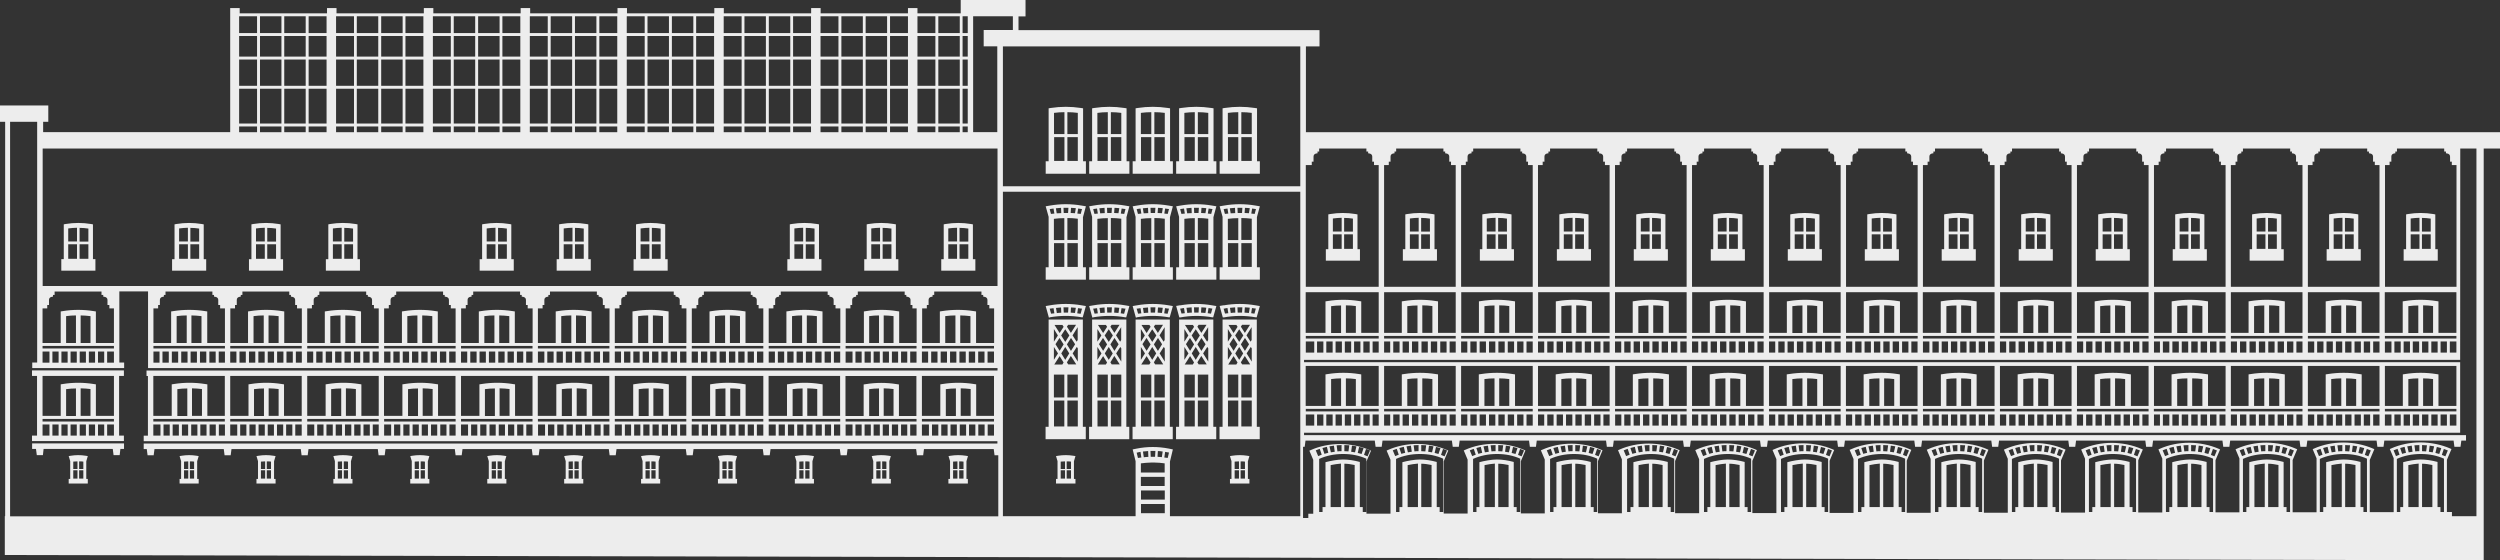<?xml version="1.0" encoding="UTF-8"?> <svg xmlns="http://www.w3.org/2000/svg" id="katman_1" version="1.1" viewBox="0 0 2132.8 478"><rect x="0" y="0" width="2132.8" height="478" fill="#333333" stroke="none"/><defs><style> .st0 { fill: #ededed; } </style></defs><path class="st0" d="M2077.5,182.9l-1.6-.3c-7.2-1.2-14.4-1.2-21.6,0l-1.6.3v29.7h-2.1v9.8h29.1v-9.8h-2.1v-29.7h0ZM2064.1,212.3h-7.5v-12.4h7.5v12.4ZM2064.1,197.5h-7.5v-11.1c2.5-.4,5-.5,7.5-.6v11.6h0ZM2066.2,185.9c2.5,0,5,.2,7.5.6v11.1h-7.5v-11.6h0ZM2066.2,212.3v-12.4h7.5v12.4h-7.5Z"></path><path class="st0" d="M2011.8,182.9l-1.6-.3c-7.2-1.2-14.4-1.2-21.6,0l-1.6.3v29.7h-2.1v9.8h29.1v-9.8h-2.1v-29.7h0ZM1998.4,212.3h-7.5v-12.4h7.5v12.4ZM1998.4,197.5h-7.5v-11.1c2.5-.4,5-.5,7.5-.6v11.6h0ZM2000.5,185.9c2.5,0,5,.2,7.5.6v11.1h-7.5v-11.6h0ZM2000.5,212.3v-12.4h7.5v12.4h-7.5Z"></path><path class="st0" d="M1946.1,182.9l-1.6-.3c-7.2-1.2-14.4-1.2-21.6,0l-1.6.3v29.7h-2.1v9.8h29.1v-9.8h-2.1v-29.7h0ZM1932.7,212.3h-7.5v-12.4h7.5v12.4ZM1932.7,197.5h-7.5v-11.1c2.5-.4,5-.5,7.5-.6v11.6h0ZM1934.9,185.9c2.5,0,5,.2,7.5.6v11.1h-7.5v-11.6h0ZM1934.9,212.3v-12.4h7.5v12.4h-7.5Z"></path><path class="st0" d="M1880.5,182.9l-1.6-.3c-7.2-1.2-14.4-1.2-21.6,0l-1.6.3v29.7h-2.1v9.8h29.1v-9.8h-2.1v-29.7h0ZM1867,212.3h-7.5v-12.4h7.5v12.4ZM1867,197.5h-7.5v-11.1c2.5-.4,5-.5,7.5-.6v11.6h0ZM1869.2,185.9c2.5,0,5,.2,7.5.6v11.1h-7.5v-11.6h0ZM1869.2,212.3v-12.4h7.5v12.4h-7.5Z"></path><path class="st0" d="M1814.8,182.9l-1.6-.3c-7.2-1.2-14.4-1.2-21.6,0l-1.6.3v29.7h-2.1v9.8h29.1v-9.8h-2.1v-29.7h0ZM1801.3,212.3h-7.5v-12.4h7.5v12.4ZM1801.3,197.5h-7.5v-11.1c2.5-.4,5-.5,7.5-.6v11.6h0ZM1803.5,185.9c2.5,0,5,.2,7.5.6v11.1h-7.5v-11.6h0ZM1803.5,212.3v-12.4h7.5v12.4h-7.5Z"></path><path class="st0" d="M1749.1,182.9l-1.6-.3c-7.2-1.2-14.4-1.2-21.6,0l-1.6.3v29.7h-2.1v9.8h29.1v-9.8h-2.1v-29.7h0ZM1735.7,212.3h-7.5v-12.4h7.5v12.4ZM1735.7,197.5h-7.5v-11.1c2.5-.4,5-.5,7.5-.6v11.6h0ZM1737.8,185.9c2.5,0,5,.2,7.5.6v11.1h-7.5v-11.6h0ZM1737.8,212.3v-12.4h7.5v12.4h-7.5Z"></path><path class="st0" d="M1683.4,182.9l-1.6-.3c-7.2-1.2-14.4-1.2-21.6,0l-1.6.3v29.7h-2.1v9.8h29.1v-9.8h-2.1v-29.7h-.1ZM1670,212.3h-7.5v-12.4h7.5v12.4ZM1670,197.5h-7.5v-11.1c2.5-.4,5-.5,7.5-.6v11.6h0ZM1672.1,185.9c2.5,0,5,.2,7.5.6v11.1h-7.5v-11.6h0ZM1672.1,212.3v-12.4h7.5v12.4h-7.5Z"></path><path class="st0" d="M1617.8,182.9l-1.6-.3c-7.2-1.2-14.4-1.2-21.6,0l-1.6.3v29.7h-2.1v9.8h29.1v-9.8h-2.1v-29.7h-.1ZM1604.3,212.3h-7.5v-12.4h7.5v12.4ZM1604.3,197.5h-7.5v-11.1c2.5-.4,5-.5,7.5-.6v11.6h0ZM1606.5,185.9c2.5,0,5,.2,7.5.6v11.1h-7.5v-11.6h0ZM1606.5,212.3v-12.4h7.5v12.4h-7.5Z"></path><path class="st0" d="M1552.1,182.9l-1.6-.3c-7.2-1.2-14.4-1.2-21.6,0l-1.6.3v29.7h-2.1v9.8h29.1v-9.8h-2.1v-29.7h-.1ZM1538.6,212.3h-7.5v-12.4h7.5v12.4ZM1538.6,197.5h-7.5v-11.1c2.5-.4,5-.5,7.5-.6v11.6h0ZM1540.8,185.9c2.5,0,5,.2,7.5.6v11.1h-7.5v-11.6h0ZM1540.8,212.3v-12.4h7.5v12.4h-7.5Z"></path><path class="st0" d="M1486.4,182.9l-1.6-.3c-7.2-1.2-14.4-1.2-21.6,0l-1.6.3v29.7h-2.1v9.8h29.1v-9.8h-2.1v-29.7h-.1ZM1473,212.3h-7.5v-12.4h7.5v12.4ZM1473,197.5h-7.5v-11.1c2.5-.4,5-.5,7.5-.6v11.6h0ZM1475.1,185.9c2.5,0,5,.2,7.5.6v11.1h-7.5v-11.6h0ZM1475.1,212.3v-12.4h7.5v12.4h-7.5Z"></path><path class="st0" d="M1420.7,182.9l-1.6-.3c-7.2-1.2-14.4-1.2-21.6,0l-1.6.3v29.7h-2.1v9.8h29.1v-9.8h-2.1v-29.7h-.1ZM1407.3,212.3h-7.5v-12.4h7.5v12.4ZM1407.3,197.5h-7.5v-11.1c2.5-.4,5-.5,7.5-.6v11.6h0ZM1409.4,185.9c2.5,0,5,.2,7.5.6v11.1h-7.5v-11.6h0ZM1409.4,212.3v-12.4h7.5v12.4h-7.5Z"></path><path class="st0" d="M1355.1,182.9l-1.6-.3c-7.2-1.2-14.4-1.2-21.6,0l-1.6.3v29.7h-2.1v9.8h29.1v-9.8h-2.1v-29.7h-.1ZM1341.6,212.3h-7.5v-12.4h7.5v12.4ZM1341.6,197.5h-7.5v-11.1c2.5-.4,5-.5,7.5-.6v11.6h0ZM1343.8,185.9c2.5,0,5,.2,7.5.6v11.1h-7.5v-11.6h0ZM1343.8,212.3v-12.4h7.5v12.4h-7.5Z"></path><path class="st0" d="M1289.4,182.9l-1.6-.3c-7.2-1.2-14.4-1.2-21.6,0l-1.6.3v29.7h-2.1v9.8h29.1v-9.8h-2.1v-29.7h-.1ZM1275.9,212.3h-7.5v-12.4h7.5v12.4ZM1275.9,197.5h-7.5v-11.1c2.5-.4,5-.5,7.5-.6v11.6h0ZM1278.1,185.9c2.5,0,5,.2,7.5.6v11.1h-7.5v-11.6h0ZM1278.1,212.3v-12.4h7.5v12.4h-7.5Z"></path><path class="st0" d="M1223.7,182.9l-1.6-.3c-7.2-1.2-14.4-1.2-21.6,0l-1.6.3v29.7h-2.1v9.8h29.1v-9.8h-2.1v-29.7h-.1ZM1210.3,212.3h-7.5v-12.4h7.5v12.4ZM1210.3,197.5h-7.5v-11.1c2.5-.4,5-.5,7.5-.6v11.6h0ZM1212.4,185.9c2.5,0,5,.2,7.5.6v11.1h-7.5v-11.6h0ZM1212.4,212.3v-12.4h7.5v12.4h-7.5Z"></path><path class="st0" d="M1158,182.9l-1.6-.3c-7.2-1.2-14.4-1.2-21.6,0l-1.6.3v29.7h-2.1v9.8h29.1v-9.8h-2.1v-29.7h-.1ZM1144.6,212.3h-7.5v-12.4h7.5v12.4ZM1144.6,197.5h-7.5v-11.1c2.5-.4,5-.5,7.5-.6v11.6h0ZM1146.7,185.9c2.5,0,5,.2,7.5.6v11.1h-7.5v-11.6h0ZM1146.7,212.3v-12.4h7.5v12.4h-7.5Z"></path><path class="st0" d="M926.5,137.6h-2.5v-45.2l-2-.3c-8.4-1.3-17-1.3-25.5,0l-1.9.3v45.2h-2.5v10.6h34.3v-10.6h0ZM908.1,137.3h-8.8v-20.3h8.8v20.3ZM908.1,114.4h-8.9v-18.1c2.9-.4,5.9-.6,8.9-.6v18.8h0ZM910.6,95.7c3,0,5.9.2,8.9.6v18.1h-8.9v-18.8h0ZM910.6,137.3v-20.3h8.9v20.3h-8.9Z"></path><path class="st0" d="M963.6,137.6h-2.5v-45.2l-2-.3c-8.4-1.3-17-1.3-25.5,0l-1.9.3v45.2h-2.5v10.6h34.3v-10.6h0ZM945.1,137.3h-8.8v-20.3h8.8v20.3ZM945.1,114.4h-8.9v-18.1c2.9-.4,5.9-.6,8.9-.6v18.8h0ZM947.7,95.7c3,0,5.9.2,8.9.6v18.1h-8.9v-18.8h0ZM947.7,137.3v-20.3h8.9v20.3h-8.9Z"></path><path class="st0" d="M1000.7,137.6h-2.5v-45.2l-2-.3c-8.4-1.3-17-1.3-25.5,0l-1.9.3v45.2h-2.5v10.6h34.3v-10.6h0ZM982.2,137.3h-8.8v-20.3h8.8v20.3ZM982.2,114.4h-8.9v-18.1c2.9-.4,5.9-.6,8.9-.6v18.8h0ZM984.8,95.7c3,0,5.9.2,8.9.6v18.1h-8.9v-18.8h0ZM984.8,137.3v-20.3h8.9v20.3h-8.9Z"></path><path class="st0" d="M1037.8,137.6h-2.5v-45.2l-2-.3c-8.4-1.3-17-1.3-25.5,0l-1.9.3v45.2h-2.5v10.6h34.3v-10.6h0ZM1019.3,137.3h-8.8v-20.3h8.8v20.3ZM1019.3,114.4h-8.9v-18.1c2.9-.4,5.9-.6,8.9-.6v18.8h0ZM1021.9,95.7c3,0,5.9.2,8.9.6v18.1h-8.9v-18.8h0ZM1021.9,137.3v-20.3h8.9v20.3h-8.9Z"></path><path class="st0" d="M1074.9,137.6h-2.5v-45.2l-2-.3c-8.4-1.3-17-1.3-25.5,0l-1.9.3v45.2h-2.5v10.6h34.3v-10.6h0ZM1056.4,137.3h-8.8v-20.3h8.8v20.3ZM1056.4,114.4h-8.9v-18.1c2.9-.4,5.9-.6,8.9-.6v18.8h0ZM1059,95.7c3,0,5.9.2,8.9.6v18.1h-8.9v-18.8h0ZM1059,137.3v-20.3h8.9v20.3h-8.9Z"></path><path class="st0" d="M894.7,228h-2.6v10.6h34.3v-10.6h-2.5v-42.7l2.5-9.3-3.5-.6c-9.1-1.6-18.3-1.6-27.3,0l-3.5.6,2.5,9v42.9h0ZM908,227.7h-8.8v-20.3h8.8v20.3ZM908,204.8h-8.9v-18.1c2.9-.4,5.9-.6,8.9-.6v18.8h0ZM910.6,227.7v-20.3h8.9v20.3h-8.9ZM910.6,204.8v-18.8c3,0,5.9.2,8.9.6v18.1h-8.9ZM919.8,177.9c.9.1,1.9.3,2.8.4h.5l-1.1,4.2c-1-.1-1.9-.2-2.9-.3l.7-4.3h0ZM913.6,177.3c1.4,0,2.8.2,4.2.3l-.7,4.3c-1.2-.1-2.5-.2-3.7-.2l.3-4.4h-.1ZM911.5,177.2l-.3,4.5h-3.7l-.2-4.4h4.2ZM905.2,177.3l.2,4.5c-1.3,0-2.6.1-3.9.2l-.7-4.3c1.4-.2,2.9-.3,4.4-.4ZM896,178.3c.9-.2,1.8-.3,2.8-.4l.7,4.3c-.9.1-1.9.2-2.9.3l-1.1-4.1h.5Z"></path><path class="st0" d="M931.8,228h-2.6v10.6h34.3v-10.6h-2.5v-42.7l2.5-9.3-3.5-.6c-9.1-1.6-18.3-1.6-27.3,0l-3.5.6,2.5,9v42.9h0ZM945.1,227.7h-8.8v-20.3h8.8v20.3ZM945.1,204.8h-8.9v-18.1c2.9-.4,5.9-.6,8.9-.6v18.8h0ZM947.7,227.7v-20.3h8.9v20.3h-8.9ZM947.7,204.8v-18.8c3,0,5.9.2,8.9.6v18.1h-8.9ZM956.9,177.9c.9.1,1.9.3,2.8.4h.5l-1.1,4.2c-1-.1-1.9-.2-2.9-.3l.7-4.3h0ZM950.7,177.3c1.4,0,2.8.2,4.2.3l-.7,4.3c-1.2-.1-2.5-.2-3.7-.2l.3-4.4h-.1ZM948.6,177.2l-.3,4.5h-3.7l-.2-4.4h4.2ZM942.3,177.3l.2,4.5c-1.3,0-2.6.1-3.9.2l-.7-4.3c1.5-.2,2.9-.3,4.4-.4ZM933.1,178.3c.9-.2,1.8-.3,2.8-.4l.7,4.3c-.9.1-1.9.2-2.9.3l-1.1-4.1h.5Z"></path><path class="st0" d="M968.9,228h-2.6v10.6h34.3v-10.6h-2.5v-42.7l2.5-9.3-3.5-.6c-9.1-1.6-18.3-1.6-27.3,0l-3.5.6,2.5,9v42.9h0ZM982.2,227.7h-8.8v-20.3h8.8v20.3ZM982.2,204.8h-8.9v-18.1c2.9-.4,5.9-.6,8.9-.6v18.8h0ZM984.8,227.7v-20.3h8.9v20.3h-8.9ZM984.8,204.8v-18.8c3,0,5.9.2,8.9.6v18.1h-8.9ZM994,177.9c.9.1,1.9.3,2.8.4h.5l-1.1,4.2c-1-.1-1.9-.2-2.9-.3l.7-4.3h0ZM987.8,177.3c1.4,0,2.8.2,4.2.3l-.7,4.3c-1.2-.1-2.5-.2-3.7-.2l.3-4.4h-.1ZM985.7,177.2l-.3,4.5h-3.7l-.2-4.4h4.2ZM979.4,177.3l.2,4.5c-1.3,0-2.6.1-3.9.2l-.7-4.3c1.5-.2,2.9-.3,4.4-.4ZM970.2,178.3c.9-.2,1.8-.3,2.8-.4l.7,4.3c-.9.1-1.9.2-2.9.3l-1.1-4.1h.5Z"></path><path class="st0" d="M1006,228h-2.6v10.6h34.3v-10.6h-2.5v-42.7l2.5-9.3-3.5-.6c-9.1-1.6-18.3-1.6-27.3,0l-3.5.6,2.5,9v42.9h0ZM1019.3,227.7h-8.8v-20.3h8.8v20.3ZM1019.3,204.8h-8.9v-18.1c2.9-.4,5.9-.6,8.9-.6v18.8h0ZM1021.9,227.7v-20.3h8.9v20.3h-8.9ZM1021.9,204.8v-18.8c3,0,5.9.2,8.9.6v18.1h-8.9ZM1031.1,177.9c.9.1,1.9.3,2.8.4h.5l-1.1,4.2c-1-.1-1.9-.2-2.9-.3l.7-4.3h0ZM1024.9,177.3c1.4,0,2.8.2,4.2.3l-.7,4.3c-1.2-.1-2.5-.2-3.7-.2l.3-4.4h-.1ZM1022.8,177.2l-.3,4.5h-3.7l-.2-4.4h4.2ZM1016.5,177.3l.2,4.5c-1.3,0-2.6.1-3.9.2l-.7-4.3c1.4-.2,2.9-.3,4.4-.4ZM1007.3,178.3c.9-.2,1.8-.3,2.8-.4l.7,4.3c-.9.1-1.9.2-2.9.3l-1.1-4.1h.5Z"></path><path class="st0" d="M1043.1,228h-2.6v10.6h34.3v-10.6h-2.5v-42.7l2.5-9.3-3.5-.6c-9.1-1.6-18.3-1.6-27.3,0l-3.5.6,2.5,9v42.9h0ZM1056.4,227.7h-8.8v-20.3h8.8v20.3ZM1056.4,204.8h-8.9v-18.1c2.9-.4,5.9-.6,8.9-.6v18.8h0ZM1059,227.7v-20.3h8.9v20.3h-8.9ZM1059,204.8v-18.8c3,0,5.9.2,8.9.6v18.1h-8.9ZM1068.2,177.9c.9.1,1.9.3,2.8.4h.5l-1.1,4.2c-1-.1-1.9-.2-2.9-.3l.7-4.3h0ZM1062,177.3c1.4,0,2.8.2,4.2.3l-.7,4.3c-1.2-.1-2.5-.2-3.7-.2l.3-4.4h-.1ZM1059.9,177.2l-.3,4.5h-3.7l-.2-4.4h4.2ZM1053.6,177.3l.2,4.5c-1.3,0-2.6.1-3.9.2l-.7-4.3c1.4-.2,2.9-.3,4.4-.4ZM1044.4,178.3c.9-.2,1.8-.3,2.8-.4l.7,4.3c-.9.1-1.9.2-2.9.3l-1.1-4.1h.5Z"></path><path class="st0" d="M895.6,270.7c9.1-1.6,18.3-1.6,27.3,0h.8c0,.1,2.7-9.6,2.7-9.6l-3.5-.6c-9.1-1.6-18.3-1.6-27.3,0l-3.5.6,2.7,9.8h.8v-.2ZM919.8,262.9c.9.1,1.9.3,2.8.4h.5l-1.2,4.4c-1-.2-1.9-.2-2.9-.4l.7-4.4h0ZM913.6,262.3c1.4,0,2.8.2,4.2.3l-.7,4.4c-1.2-.1-2.5-.2-3.7-.3l.3-4.5h-.1ZM911.5,262.2l-.3,4.5h-3.7l-.2-4.5h4.2ZM905.2,262.3l.2,4.5c-1.3,0-2.6.1-3.8.3l-.7-4.4c1.5-.2,2.9-.3,4.4-.4h0ZM896,263.3c.9-.2,1.8-.3,2.8-.4l.7,4.4c-.9.1-1.9.2-2.8.3l-1.2-4.3h.5Z"></path><path class="st0" d="M923.9,272.6h-29.3v25.9c0,0,0,0,0,0v65.6h-2.6v10.6h34.3v-10.6h-2.5v-91.5h0ZM919.5,339.1h-8.9v-19.5h8.9v19.5ZM918.6,295.9l.9,1.3v11.3l-4.4-7,3.6-5.6h0ZM913.6,299.3l-3.4-5.5,3.5-5.5,3.5,5.4-3.5,5.6h0ZM919.4,290.1l-.9,1.4-3.5-5.4,4.4-7v10.9h0ZM911.3,277.1h6.7l-4.4,6.9-3.4-5.3,1.1-1.7h0ZM912.3,286.2l-3.5,5.5-3.5-5.5,3.5-5.3,3.5,5.3ZM900.4,293.7l3.5-5.4,3.5,5.5-3.4,5.5-3.5-5.6h0ZM907.4,309.2l-1.1,1.8h-6.9l4.6-7.2,3.4,5.5h0ZM906.3,277.1l1.1,1.7-3.4,5.3-4.4-6.9h6.7ZM899.1,280.7l3.4,5.5-3.4,5.3v-10.7h0ZM899.1,296l3.5,5.5-3.5,5.5v-11ZM908,363.8h-8.8v-22.1h8.8v22.1ZM908,339.1h-8.9v-19.5h8.9v19.5ZM905.4,301.5l3.4-5.5,3.4,5.5-3.4,5.5-3.4-5.5ZM913.6,303.7l4.6,7.2h-6.9l-1.1-1.8,3.4-5.5h0ZM910.6,363.8v-22.1h8.9v22.1h-8.9Z"></path><path class="st0" d="M932.7,270.7c9.1-1.6,18.3-1.6,27.3,0h.8c0,.1,2.7-9.6,2.7-9.6l-3.5-.6c-9.1-1.6-18.3-1.6-27.3,0l-3.5.6,2.7,9.8h.8v-.2ZM956.9,262.9c.9.1,1.9.3,2.8.4h.5l-1.2,4.4c-1-.2-1.9-.2-2.9-.4l.7-4.4h0ZM950.7,262.3c1.4,0,2.8.2,4.2.3l-.7,4.4c-1.2-.1-2.5-.2-3.7-.3l.3-4.5h-.1ZM948.6,262.2l-.3,4.5h-3.7l-.2-4.5h4.2ZM942.3,262.3l.2,4.5c-1.3,0-2.6.1-3.8.3l-.7-4.4c1.5-.2,2.9-.3,4.4-.4h0ZM933.1,263.3c.9-.2,1.8-.3,2.8-.4l.7,4.4c-.9.1-1.9.2-2.8.3l-1.2-4.3h.5Z"></path><path class="st0" d="M961,272.6h-29.3v25.9c0,0,0,0,0,0v65.6h-2.6v10.6h34.3v-10.6h-2.5v-91.5h0ZM956.6,339.1h-8.9v-19.5h8.9v19.5ZM955.7,295.9l.9,1.3v11.3l-4.4-7,3.6-5.6h0ZM950.7,299.3l-3.4-5.5,3.5-5.5,3.5,5.4-3.5,5.6h0ZM956.5,290.1l-.9,1.4-3.5-5.4,4.4-7v10.9h0ZM948.4,277.1h6.7l-4.4,6.9-3.4-5.3,1.1-1.7h0ZM949.4,286.2l-3.5,5.5-3.5-5.5,3.5-5.3,3.5,5.3ZM937.5,293.7l3.5-5.4,3.5,5.5-3.4,5.5-3.5-5.6h0ZM944.5,309.2l-1.1,1.8h-6.9l4.6-7.2,3.4,5.5h0ZM943.4,277.1l1.1,1.7-3.4,5.3-4.4-6.9h6.7ZM936.2,280.7l3.4,5.5-3.4,5.3v-10.7h0ZM936.2,296l3.5,5.5-3.5,5.5v-11ZM945.1,363.8h-8.8v-22.1h8.8v22.1ZM945.1,339.1h-8.9v-19.5h8.9v19.5ZM942.5,301.5l3.4-5.5,3.4,5.5-3.4,5.5-3.4-5.5ZM950.7,303.7l4.6,7.2h-6.9l-1.1-1.8,3.4-5.5h0ZM947.7,363.8v-22.1h8.9v22.1h-8.9Z"></path><path class="st0" d="M969.8,270.7c9.1-1.6,18.3-1.6,27.3,0h.8c0,.1,2.7-9.6,2.7-9.6l-3.5-.6c-9.1-1.6-18.3-1.6-27.3,0l-3.5.6,2.7,9.8h.8v-.2ZM994,262.9c.9.1,1.9.3,2.8.4h.5l-1.2,4.4c-1-.2-1.9-.2-2.9-.4l.7-4.4h0ZM987.8,262.3c1.4,0,2.8.2,4.2.3l-.7,4.4c-1.2-.1-2.5-.2-3.7-.3l.3-4.5h-.1ZM985.7,262.2l-.3,4.5h-3.7l-.2-4.5h4.2ZM979.4,262.3l.2,4.5c-1.3,0-2.6.1-3.8.3l-.7-4.4c1.5-.2,2.9-.3,4.4-.4h0ZM970.2,263.3c.9-.2,1.8-.3,2.8-.4l.7,4.4c-.9.1-1.9.2-2.8.3l-1.2-4.3h.5Z"></path><path class="st0" d="M998.1,272.6h-29.3v25.9c0,0,0,0,0,0v65.6h-2.6v10.6h34.3v-10.6h-2.5v-91.5h0ZM993.7,339.1h-8.9v-19.5h8.9v19.5ZM992.8,295.9l.9,1.3v11.3l-4.4-7,3.6-5.6h0ZM987.8,299.3l-3.4-5.5,3.5-5.5,3.5,5.4-3.5,5.6h0ZM993.6,290.1l-.9,1.4-3.5-5.4,4.4-7v10.9h0ZM985.5,277.1h6.7l-4.4,6.9-3.4-5.3,1.1-1.7h0ZM986.5,286.2l-3.5,5.5-3.5-5.5,3.5-5.3,3.5,5.3ZM974.6,293.7l3.5-5.4,3.5,5.5-3.4,5.5-3.5-5.6h0ZM981.6,309.2l-1.1,1.8h-6.9l4.6-7.2,3.4,5.5h0ZM980.5,277.1l1.1,1.7-3.4,5.3-4.4-6.9h6.7ZM973.3,280.7l3.4,5.5-3.4,5.3v-10.7h0ZM973.3,296l3.5,5.5-3.5,5.5v-11ZM982.2,363.8h-8.8v-22.1h8.8v22.1ZM982.2,339.1h-8.9v-19.5h8.9v19.5ZM979.6,301.5l3.4-5.5,3.4,5.5-3.4,5.5-3.4-5.5ZM987.8,303.7l4.6,7.2h-6.9l-1.1-1.8,3.4-5.5h0ZM984.8,363.8v-22.1h8.9v22.1h-8.9Z"></path><path class="st0" d="M1006.9,260.4l-3.5.6,2.7,9.8h.8c9.1-1.7,18.3-1.7,27.3-.1h.8c0,.1,2.7-9.6,2.7-9.6l-3.5-.6c-9.1-1.6-18.3-1.6-27.3,0h0ZM1008,267.6l-1.2-4.3h.5c.9-.3,1.9-.4,2.8-.5l.7,4.4c-.9.1-1.9.2-2.8.3h0ZM1012.9,267l-.7-4.4c1.5-.2,2.9-.3,4.4-.4l.2,4.5c-1.3,0-2.6.1-3.8.3h0ZM1022.5,266.7h-3.7l-.2-4.5h4.2l-.3,4.5h0ZM1028.3,267c-1.2-.1-2.5-.2-3.7-.3l.3-4.5c1.4,0,2.8.2,4.2.3l-.7,4.4h-.1ZM1033.2,267.6c-1-.2-1.9-.2-2.9-.4l.7-4.4c.9.1,1.9.3,2.8.4h.5l-1.2,4.4h0Z"></path><path class="st0" d="M1035.2,272.6h-29.3v25.9c0,0,0,0,0,0v65.6h-2.6v10.6h34.3v-10.6h-2.5v-91.5h0ZM1030.8,339.1h-8.9v-19.5h8.9v19.5ZM1029.9,295.9l.9,1.3v11.3l-4.4-7,3.6-5.6h0ZM1024.9,299.3l-3.4-5.5,3.5-5.5,3.5,5.4-3.5,5.6h0ZM1030.7,290.1l-.9,1.4-3.5-5.4,4.4-7v10.9h0ZM1022.6,277.1h6.7l-4.4,6.9-3.4-5.3,1.1-1.7h0ZM1023.6,286.2l-3.5,5.5-3.5-5.5,3.5-5.3,3.5,5.3ZM1011.7,293.7l3.5-5.4,3.5,5.5-3.4,5.5-3.5-5.6h0ZM1018.7,309.2l-1.1,1.8h-6.9l4.6-7.2,3.4,5.5h0ZM1017.6,277.1l1.1,1.7-3.4,5.3-4.4-6.9h6.7ZM1010.4,280.7l3.4,5.5-3.4,5.3v-10.7h0ZM1010.4,296l3.5,5.5-3.5,5.5v-11ZM1019.3,363.8h-8.8v-22.1h8.8v22.1ZM1019.3,339.1h-8.9v-19.5h8.9v19.5ZM1016.7,301.5l3.4-5.5,3.4,5.5-3.4,5.5-3.4-5.5ZM1024.9,303.7l4.6,7.2h-6.9l-1.1-1.8,3.4-5.5h0ZM1021.9,363.8v-22.1h8.9v22.1h-8.9Z"></path><path class="st0" d="M1044,260.4l-3.5.6,2.7,9.8h.8c9.1-1.7,18.3-1.7,27.3-.1h.8c0,.1,2.7-9.6,2.7-9.6l-3.5-.6c-9.1-1.6-18.3-1.6-27.3,0h0ZM1045.1,267.6l-1.2-4.3h.5c.9-.3,1.9-.4,2.8-.5l.7,4.4c-.9.1-1.9.2-2.8.3h0ZM1050,267l-.7-4.4c1.5-.2,2.9-.3,4.4-.4l.2,4.5c-1.3,0-2.6.1-3.8.3h0ZM1059.6,266.7h-3.7l-.2-4.5h4.2l-.3,4.5h0ZM1065.4,267c-1.2-.1-2.5-.2-3.7-.3l.3-4.5c1.4,0,2.8.2,4.2.3l-.7,4.4h-.1ZM1070.3,267.6c-1-.2-1.9-.2-2.9-.4l.7-4.4c.9.1,1.9.3,2.8.4h.5l-1.2,4.4h0Z"></path><path class="st0" d="M1072.3,272.6h-29.3v25.9c0,0,0,0,0,0v65.6h-2.6v10.6h34.3v-10.6h-2.5v-91.5h0ZM1067.9,339.1h-8.9v-19.5h8.9v19.5ZM1067,295.9l.9,1.3v11.3l-4.4-7,3.6-5.6h0ZM1062,299.3l-3.4-5.5,3.5-5.5,3.5,5.4-3.5,5.6h0ZM1067.8,290.1l-.9,1.4-3.5-5.4,4.4-7v10.9h0ZM1059.7,277.1h6.7l-4.4,6.9-3.4-5.3,1.1-1.7h0ZM1060.7,286.2l-3.5,5.5-3.5-5.5,3.5-5.3,3.5,5.3ZM1048.8,293.7l3.5-5.4,3.5,5.5-3.4,5.5-3.5-5.6h0ZM1055.8,309.2l-1.1,1.8h-6.9l4.6-7.2,3.4,5.5h0ZM1054.7,277.1l1.1,1.7-3.4,5.3-4.4-6.9h6.7ZM1047.5,280.7l3.4,5.5-3.4,5.3v-10.7h0ZM1047.5,296l3.5,5.5-3.5,5.5v-11ZM1056.4,363.8h-8.8v-22.1h8.8v22.1ZM1056.4,339.1h-8.9v-19.5h8.9v19.5ZM1053.8,301.5l3.4-5.5,3.4,5.5-3.4,5.5-3.4-5.5ZM1062,303.7l4.6,7.2h-6.9l-1.1-1.8,3.4-5.5h0ZM1059,363.8v-22.1h8.9v22.1h-8.9Z"></path><path class="st0" d="M916.2,393.5l1.3-4.4-1.8-.3c-4.3-.7-8.7-.7-13,0l-1.8.3,1.3,4.3v15.2h-1.3v3.9h16.6v-3.9h-1.3v-15.1h0ZM908.6,408.3h-3.7v-7.1h3.7v7.1ZM908.6,400.1h-3.7v-6.3c1.2-.1,2.4-.2,3.7-.2v6.5ZM910,393.6c1.2,0,2.4,0,3.7.2v6.3h-3.7v-6.5ZM910,408.3v-7.1h3.7v7.1h-3.7Z"></path><path class="st0" d="M1064.6,393.5l1.3-4.4-1.8-.3c-4.3-.7-8.7-.7-13,0l-1.8.3,1.3,4.3v15.2h-1.3v3.9h16.6v-3.9h-1.3v-15.1h0ZM1057,408.3h-3.7v-7.1h3.7v7.1ZM1057,400.1h-3.7v-6.3c1.2-.1,2.4-.2,3.7-.2v6.5ZM1058.4,393.6c1.2,0,2.4,0,3.7.2v6.3h-3.7v-6.5ZM1058.4,408.3v-7.1h3.7v7.1h-3.7Z"></path><path class="st0" d="M832.1,221.1h-2.1v-29.7l-1.7-.3c-7.2-1.2-14.4-1.2-21.6,0l-1.6.3v29.7h-2.1v9.8h29.1v-9.8h0ZM816.5,220.8h-7.5v-12.4h7.5v12.4ZM816.5,206h-7.5v-11.1c2.5-.4,5-.5,7.5-.6v11.6h0ZM818.6,194.4c2.5,0,5,.2,7.5.6v11.1h-7.5v-11.6h0ZM818.6,220.8v-12.4h7.5v12.4h-7.5Z"></path><path class="st0" d="M766.4,221.1h-2.1v-29.7l-1.7-.3c-7.2-1.2-14.4-1.2-21.6,0l-1.6.3v29.7h-2.1v9.8h29.1v-9.8h0ZM750.8,220.8h-7.5v-12.4h7.5v12.4ZM750.8,206h-7.5v-11.1c2.5-.4,5-.5,7.5-.6v11.6h0ZM753,194.4c2.5,0,5,.2,7.5.6v11.1h-7.5v-11.6h0ZM753,220.8v-12.4h7.5v12.4h-7.5Z"></path><path class="st0" d="M700.8,221.1h-2.1v-29.7l-1.7-.3c-7.2-1.2-14.4-1.2-21.6,0l-1.6.3v29.7h-2.1v9.8h29.1v-9.8h0ZM685.2,220.8h-7.5v-12.4h7.5v12.4ZM685.2,206h-7.5v-11.1c2.5-.4,5-.5,7.5-.6v11.6h0ZM687.4,194.4c2.5,0,5,.2,7.5.6v11.1h-7.5v-11.6h0ZM687.4,220.8v-12.4h7.5v12.4h-7.5Z"></path><path class="st0" d="M569.6,221.1h-2.1v-29.7l-1.7-.3c-7.2-1.2-14.4-1.2-21.6,0l-1.6.3v29.7h-2.1v9.8h29.1v-9.8h0ZM554,220.8h-7.5v-12.4h7.5v12.4ZM554,206h-7.5v-11.1c2.5-.4,5-.5,7.5-.6v11.6h0ZM556.1,194.4c2.5,0,5,.2,7.5.6v11.1h-7.5v-11.6h0ZM556.1,220.8v-12.4h7.5v12.4h-7.5Z"></path><path class="st0" d="M504,221.1h-2.1v-29.7l-1.7-.3c-7.2-1.2-14.4-1.2-21.6,0l-1.6.3v29.7h-2.1v9.8h29.1v-9.8h0ZM488.4,220.8h-7.5v-12.4h7.5v12.4ZM488.4,206h-7.5v-11.1c2.5-.4,5-.5,7.5-.6v11.6h0ZM490.5,194.4c2.5,0,5,.2,7.5.6v11.1h-7.5v-11.6h0ZM490.5,220.8v-12.4h7.5v12.4h-7.5Z"></path><path class="st0" d="M438.3,221.1h-2.1v-29.7l-1.7-.3c-7.2-1.2-14.4-1.2-21.6,0l-1.6.3v29.7h-2.1v9.8h29.1v-9.8h0ZM422.7,220.8h-7.5v-12.4h7.5v12.4ZM422.7,206h-7.5v-11.1c2.5-.4,5-.5,7.5-.6v11.6h0ZM424.9,194.4c2.5,0,5,.2,7.5.6v11.1h-7.5v-11.6h0ZM424.9,220.8v-12.4h7.5v12.4h-7.5Z"></path><path class="st0" d="M307.1,221.1h-2.1v-29.7l-1.7-.3c-7.2-1.2-14.4-1.2-21.6,0l-1.6.3v29.7h-2.1v9.8h29.1v-9.8h0ZM291.5,220.8h-7.5v-12.4h7.5v12.4ZM291.5,206h-7.5v-11.1c2.5-.4,5-.5,7.5-.6v11.6h0ZM293.7,194.4c2.5,0,5,.2,7.5.6v11.1h-7.5v-11.6h0ZM293.7,220.8v-12.4h7.5v12.4h-7.5Z"></path><path class="st0" d="M241.5,221.1h-2.1v-29.7l-1.7-.3c-7.2-1.2-14.4-1.2-21.6,0l-1.6.3v29.7h-2.1v9.8h29.1v-9.8h0ZM225.9,220.8h-7.5v-12.4h7.5v12.4ZM225.9,206h-7.5v-11.1c2.5-.4,5-.5,7.5-.6v11.6h0ZM228,194.4c2.5,0,5,.2,7.5.6v11.1h-7.5v-11.6h0ZM228,220.8v-12.4h7.5v12.4h-7.5Z"></path><path class="st0" d="M175.9,221.1h-2.1v-29.7l-1.7-.3c-7.2-1.2-14.4-1.2-21.6,0l-1.6.3v29.7h-2.1v9.8h29.1v-9.8ZM160.3,220.8h-7.5v-12.4h7.5v12.4ZM160.3,206h-7.5v-11.1c2.5-.4,5-.5,7.5-.6v11.6h0ZM162.4,194.4c2.5,0,5,.2,7.5.6v11.1h-7.5v-11.6h0ZM162.4,220.8v-12.4h7.5v12.4h-7.5Z"></path><path class="st0" d="M56,191.1l-1.6.3v29.7h-2.1v9.8h29.1v-9.8h-2.1v-29.7l-1.7-.3c-7.2-1.2-14.4-1.2-21.6,0h0ZM65.7,220.8h-7.5v-12.4h7.5v12.4ZM65.7,206h-7.5v-11.1c2.5-.4,5-.5,7.5-.6v11.6h0ZM67.9,194.4c2.5,0,5,.2,7.5.6v11.1h-7.5v-11.6h0ZM67.9,208.4h7.5v12.4h-7.5v-12.4Z"></path><path class="st0" d="M825.9,408.6h-1.4v-15.1l1.3-4.4-1.8-.3c-4.3-.7-8.7-.7-13,0l-1.8.3,1.3,4.3v15.2h-1.4v3.9h16.6v-3.9h.2ZM816.8,408.3h-3.7v-7.1h3.7v7.1ZM816.8,400.1h-3.7v-6.3c1.2-.1,2.4-.2,3.7-.2v6.5ZM818.3,393.6c1.2,0,2.4,0,3.7.2v6.3h-3.7v-6.5ZM818.3,408.3v-7.1h3.7v7.1h-3.7Z"></path><path class="st0" d="M760,408.6h-1.3v-15.1l1.3-4.4-1.8-.3c-4.2-.7-8.5-.7-12.7,0l-1.8.3,1.3,4.3v15.2h-1.3v3.9h16.3v-3.9ZM751.2,408.3h-3.6v-7.1h3.6v7.1ZM751.2,400.1h-3.6v-6.3c1.2-.1,2.4-.2,3.6-.2v6.5ZM752.6,393.6c1.2,0,2.4,0,3.6.2v6.3h-3.6v-6.5ZM752.6,408.3v-7.1h3.6v7.1h-3.6Z"></path><path class="st0" d="M694.4,408.6h-1.3v-15.1l1.3-4.4-1.8-.3c-4.2-.7-8.5-.7-12.7,0l-1.8.3,1.3,4.3v15.2h-1.3v3.9h16.3v-3.9ZM685.5,408.3h-3.6v-7.1h3.6v7.1ZM685.5,400.1h-3.6v-6.3c1.2-.1,2.4-.2,3.6-.2v6.5ZM687,393.6c1.2,0,2.4,0,3.6.2v6.3h-3.6v-6.5ZM687,408.3v-7.1h3.6v7.1h-3.6Z"></path><path class="st0" d="M628.8,408.6h-1.3v-15.1l1.3-4.4-1.8-.3c-4.2-.7-8.5-.7-12.7,0l-1.8.3,1.3,4.3v15.2h-1.3v3.9h16.3v-3.9ZM619.9,408.3h-3.6v-7.1h3.6v7.1ZM619.9,400.1h-3.6v-6.3c1.2-.1,2.4-.2,3.6-.2v6.5ZM621.4,393.6c1.2,0,2.4,0,3.6.2v6.3h-3.6v-6.5ZM621.4,408.3v-7.1h3.6v7.1h-3.6Z"></path><path class="st0" d="M563.2,408.6h-1.3v-15.1l1.3-4.4-1.8-.3c-4.2-.7-8.5-.7-12.7,0l-1.8.3,1.3,4.3v15.2h-1.3v3.9h16.3v-3.9ZM554.3,408.3h-3.6v-7.1h3.6v7.1ZM554.3,400.1h-3.6v-6.3c1.2-.1,2.4-.2,3.6-.2v6.5ZM555.7,393.6c1.2,0,2.4,0,3.6.2v6.3h-3.6v-6.5ZM555.7,408.3v-7.1h3.6v7.1h-3.6Z"></path><path class="st0" d="M497.6,408.6h-1.3v-15.1l1.3-4.4-1.8-.3c-4.2-.7-8.5-.7-12.7,0l-1.8.3,1.3,4.3v15.2h-1.3v3.9h16.3v-3.9ZM488.7,408.3h-3.6v-7.1h3.6v7.1ZM488.7,400.1h-3.6v-6.3c1.2-.1,2.4-.2,3.6-.2v6.5ZM490.1,393.6c1.2,0,2.4,0,3.6.2v6.3h-3.6v-6.5ZM490.1,408.3v-7.1h3.6v7.1h-3.6Z"></path><path class="st0" d="M432,408.6h-1.3v-15.1l1.3-4.4-1.8-.3c-4.2-.7-8.5-.7-12.7,0l-1.8.3,1.3,4.3v15.2h-1.3v3.9h16.3v-3.9ZM423.1,408.3h-3.6v-7.1h3.6v7.1ZM423.1,400.1h-3.6v-6.3c1.2-.1,2.4-.2,3.6-.2v6.5ZM424.5,393.6c1.2,0,2.4,0,3.6.2v6.3h-3.6v-6.5ZM424.5,408.3v-7.1h3.6v7.1h-3.6Z"></path><path class="st0" d="M366.3,408.6h-1.3v-15.1l1.3-4.4-1.8-.3c-4.2-.7-8.5-.7-12.7,0l-1.8.3,1.3,4.3v15.2h-1.3v3.9h16.3v-3.9ZM357.4,408.3h-3.6v-7.1h3.6v7.1ZM357.4,400.1h-3.6v-6.3c1.2-.1,2.4-.2,3.6-.2v6.5ZM358.9,393.6c1.2,0,2.4,0,3.6.2v6.3h-3.6v-6.5ZM358.9,408.3v-7.1h3.6v7.1h-3.6Z"></path><path class="st0" d="M300.7,408.6h-1.3v-15.1l1.3-4.4-1.8-.3c-4.2-.7-8.5-.7-12.7,0l-1.8.3,1.3,4.3v15.2h-1.3v3.9h16.3v-3.9ZM291.8,408.3h-3.6v-7.1h3.6v7.1ZM291.8,400.1h-3.6v-6.3c1.2-.1,2.4-.2,3.6-.2v6.5ZM293.3,393.6c1.2,0,2.4,0,3.6.2v6.3h-3.6v-6.5ZM293.3,408.3v-7.1h3.6v7.1h-3.6Z"></path><path class="st0" d="M235.1,408.6h-1.3v-15.1l1.3-4.4-1.8-.3c-4.2-.7-8.5-.7-12.7,0l-1.8.3,1.3,4.3v15.2h-1.3v3.9h16.3v-3.9ZM226.2,408.3h-3.6v-7.1h3.6v7.1ZM226.2,400.1h-3.6v-6.3c1.2-.1,2.4-.2,3.6-.2v6.5ZM227.6,393.6c1.2,0,2.4,0,3.6.2v6.3h-3.6v-6.5ZM227.6,408.3v-7.1h3.6v7.1h-3.6Z"></path><path class="st0" d="M169.5,408.6h-1.3v-15.1l1.3-4.4-1.8-.3c-4.2-.7-8.5-.7-12.7,0l-1.8.3,1.3,4.3v15.2h-1.3v3.9h16.3v-3.9ZM160.6,408.3h-3.6v-7.1h3.6v7.1ZM160.6,400.1h-3.6v-6.3c1.2-.1,2.4-.2,3.6-.2v6.5ZM162,393.6c1.2,0,2.4,0,3.6.2v6.3h-3.6v-6.5ZM162,408.3v-7.1h3.6v7.1h-3.6Z"></path><path class="st0" d="M27.4,320.7h4.2v50.9h-4.3v4.7h78.4v-4.7h-4.1v-50.9h4.1v-4.7H27.3v4.7h0ZM50,371.6h-5.3v-9.5h5.3v9.5ZM57.7,371.6h-5.3v-9.5h5.3v9.5ZM65.5,371.6h-5.3v-9.5h5.3v9.5ZM73.3,371.6h-5.3v-9.5h5.3v9.5ZM81.1,371.6h-5.3v-9.5h5.3v9.5ZM88.9,371.6h-5.3v-9.5h5.3v9.5ZM97.2,371.6h-5.8v-9.5h5.8v9.5ZM36.3,320.7h60.9v34.1h-15.4v-26.9l-2-.3c-8.7-1.4-17.5-1.4-26.1,0l-1.9.3v26.9h-15.5v-34.1ZM77.2,354.8h-8.4v-23.5c2.8,0,5.6.3,8.4.6v22.9ZM64.8,331.4v23.5h-8.4v-22.9c2.8-.4,5.6-.6,8.4-.6ZM36.3,357.4h60.9v2.2h-60.9v-2.2ZM36.3,362.1h5.9v9.5h-5.9v-9.5Z"></path><polygon class="st0" points="27.4 383 30.7 383 31.4 388.3 36.6 388.3 37.2 383 96.2 383 96.9 388.3 102.1 388.3 102.7 383 105.8 383 105.8 378.3 27.4 378.3 27.4 383"></polygon><path class="st0" d="M73.6,393.5l1.3-4.4-1.8-.3c-4.2-.7-8.5-.7-12.7,0l-1.8.3,1.3,4.3v15.2h-1.3v3.9h16.3v-3.9h-1.3v-15.1ZM66.1,408.3h-3.6v-7.1h3.6v7.1ZM66.1,400.1h-3.6v-6.3c1.2-.1,2.4-.2,3.6-.2v6.5ZM67.5,393.6c1.2,0,2.4,0,3.6.2v6.3h-3.6v-6.5ZM67.5,408.3v-7.1h3.6v7.1h-3.6Z"></path><path class="st0" d="M2118.9,440.4h0V126.7h14v-13.9h-1018.8V39.6h11.6v-13.9h-256.8v-11.7h6V0h-55.3v11.4h-36.9v-4.5h-8.1v4.5h-74.5v-4.5h-8.1v4.5h-74.5v-4.5h-8.1v4.5h-74.5v-4.5h-8.1v4.5h-74.5v-4.5h-8.1v4.5h-74.5v-4.5h-8.1v4.5h-74.5v-4.5h-8.1v4.5h-74.5v-4.5h-8.1v105.8H36.8v-8.8h4.4v-13.9H0v13.9h4.4v336.4h-.3v33.2l2114.8,4.5v-37.7h0ZM2034.6,140.8h4v-2.9h1.5v-4.3c0-2.9,3.4-2.8,3.4-2.8v-1.5h1.4v-2.6h40.3v2.6h1.5v1.5s3.5-.1,3.5,2.8v4.3h1.5v2.9h4v103.9h-61v-103.9h0ZM2034.6,249.3h61v34.7h-15.3v-26.9l-2-.3c-8.8-1.4-17.7-1.4-26.5,0l-2,.3v26.9h-15.3v-34.7h.1ZM2075.7,284h-8.5v-23.5c2.8,0,5.7.2,8.5.6v22.9ZM2063.1,260.6v23.5h-8.5v-22.9c2.8-.4,5.7-.6,8.5-.6ZM2034.6,286.6h61v2.2h-61v-2.2ZM2095.6,291.3v9.5h-5.6v-9.5h5.6ZM2087.5,291.3v9.5h-5.4v-9.5h5.4ZM2079.6,291.3v9.5h-5.4v-9.5h5.4ZM2071.7,291.3v9.5h-5.4v-9.5h5.4ZM2063.8,291.3v9.5h-5.4v-9.5h5.4ZM2056,291.3v9.5h-5.4v-9.5h5.4ZM2048.1,291.3v9.5h-5.4v-9.5h5.4ZM2034.6,291.3h5.6v9.5h-5.6v-9.5ZM1968.9,140.8h4v-2.9h1.5v-4.3c0-2.9,3.4-2.8,3.4-2.8v-1.5h1.4v-2.6h40.3v2.6h1.5v1.5s3.5-.1,3.5,2.8v4.3h1.5v2.9h4v103.9h-61.1v-103.9h0ZM1968.9,249.3h61.1v34.7h-15.2v-26.9l-2-.3c-8.9-1.4-17.9-1.4-26.7,0l-2,.3v26.9h-15.2v-34.7h0ZM2010.1,284h-8.6v-23.5c2.9,0,5.7.2,8.6.6v22.9ZM1997.4,260.6v23.5h-8.6v-22.9c2.8-.4,5.7-.6,8.6-.6ZM1968.9,286.6h61.1v2.2h-61.1v-2.2ZM2030,291.3v9.5h-5.4v-9.5h5.4ZM2022,291.3v9.5h-5.4v-9.5h5.4ZM2014.1,291.3v9.5h-5.4v-9.5h5.4ZM2006.1,291.3v9.5h-5.4v-9.5h5.4ZM1998.2,291.3v9.5h-5.4v-9.5h5.4ZM1990.2,291.3v9.5h-5.4v-9.5h5.4ZM1982.2,291.3v9.5h-5.4v-9.5h5.4ZM1968.9,291.3h5.4v9.5h-5.4v-9.5ZM1903.2,140.8h4v-2.9h1.5v-4.3c0-2.9,3.4-2.8,3.4-2.8v-1.5h1.4v-2.6h40.3v2.6h1.5v1.5s3.5-.1,3.5,2.8v4.3h1.5v2.9h4v103.9h-61.1v-103.9h0ZM1903.2,249.3h61.1v34.7h-15.1v-26.9l-2-.3c-8.9-1.4-18-1.4-26.9,0l-2,.3v26.9h-15.1v-34.7ZM1944.5,284h-8.7v-23.5c2.9,0,5.8.2,8.7.6v22.9ZM1931.7,260.6v23.5h-8.7v-22.9c2.9-.4,5.8-.6,8.7-.6ZM1903.2,286.6h61.1v2.2h-61.1v-2.2ZM1964.3,291.3v9.5h-5.2v-9.5h5.2ZM1956.5,291.3v9.5h-5.4v-9.5h5.4ZM1948.5,291.3v9.5h-5.4v-9.5h5.4ZM1940.5,291.3v9.5h-5.4v-9.5h5.4ZM1932.5,291.3v9.5h-5.4v-9.5h5.4ZM1924.5,291.3v9.5h-5.4v-9.5h5.4ZM1916.4,291.3v9.5h-5.4v-9.5h5.4ZM1903.2,291.3h5.2v9.5h-5.2v-9.5ZM1837.6,140.8h4v-2.9h1.5v-4.3c0-2.9,3.4-2.8,3.4-2.8v-1.5h1.4v-2.6h40.3v2.6h1.5v1.5s3.5-.1,3.5,2.8v4.3h1.5v2.9h4v103.9h-61.1v-103.9h0ZM1837.6,249.3h61.1v34.7h-15v-26.9l-2-.3c-9-1.4-18-1.4-27,0l-2,.3v26.9h-15v-34.7h-.1ZM1878.9,284h-8.7v-23.5c2.9,0,5.8.2,8.7.6v22.9ZM1866.1,260.6v23.5h-8.7v-22.9c2.9-.4,5.8-.6,8.7-.6ZM1837.6,286.6h61.1v2.2h-61.1v-2.2ZM1898.6,291.3v9.5h-5.1v-9.5h5.1ZM1890.9,291.3v9.5h-5.5v-9.5h5.5ZM1882.9,291.3v9.5h-5.5v-9.5h5.5ZM1874.9,291.3v9.5h-5.5v-9.5h5.5ZM1866.8,291.3v9.5h-5.5v-9.5h5.5ZM1858.8,291.3v9.5h-5.5v-9.5h5.5ZM1850.7,291.3v9.5h-5.5v-9.5h5.5ZM1837.6,291.3h5.1v9.5h-5.1v-9.5ZM1771.9,140.8h4v-2.9h1.5v-4.3c0-2.9,3.4-2.8,3.4-2.8v-1.5h1.4v-2.6h40.3v2.6h1.5v1.5s3.5-.1,3.5,2.8v4.3h1.5v2.9h4v103.9h-61.1v-103.9h0ZM1771.9,249.3h61.1v34.7h-15.1v-26.9l-2-.3c-8.9-1.4-17.9-1.4-26.9,0l-2,.3v26.9h-15.1v-34.7ZM1813.1,284h-8.7v-23.5c2.9,0,5.8.2,8.6.6v22.9h0ZM1800.4,260.6v23.5h-8.7v-22.9c2.9-.4,5.8-.6,8.7-.6ZM1771.9,286.6h61.1v2.2h-61.1v-2.2ZM1833,291.3v9.5h-5.3v-9.5h5.3ZM1825.1,291.3v9.5h-5.4v-9.5h5.4ZM1817.1,291.3v9.5h-5.4v-9.5h5.4ZM1809.1,291.3v9.5h-5.4v-9.5h5.4ZM1801.1,291.3v9.5h-5.4v-9.5h5.4ZM1793.1,291.3v9.5h-5.4v-9.5h5.4ZM1785.1,291.3v9.5h-5.4v-9.5h5.4ZM1771.9,291.3h5.3v9.5h-5.3v-9.5ZM1706.2,140.8h4v-2.9h1.5v-4.3c0-2.9,3.4-2.8,3.4-2.8v-1.5h1.4v-2.6h40.2v2.6h1.5v1.5s3.5-.1,3.5,2.8v4.3h1.5v2.9h4.1v103.9h-61.1v-103.9h0ZM1706.2,249.3h61.1v34.7h-15.1v-26.9l-2-.3c-8.9-1.4-17.9-1.4-26.8,0l-2,.3v26.9h-15.1v-34.7h0ZM1747.5,284h-8.7v-23.5c2.9,0,5.8.2,8.6.6v22.9h0ZM1734.7,260.6v23.5h-8.6v-22.9c2.9-.4,5.7-.6,8.6-.6ZM1706.2,286.6h61.1v2.2h-61.1v-2.2ZM1767.3,291.3v9.5h-5.3v-9.5h5.3ZM1759.4,291.3v9.5h-5.4v-9.5h5.4ZM1751.4,291.3v9.5h-5.4v-9.5h5.4ZM1743.4,291.3v9.5h-5.4v-9.5h5.4ZM1735.5,291.3v9.5h-5.4v-9.5h5.4ZM1727.5,291.3v9.5h-5.4v-9.5h5.4ZM1719.5,291.3v9.5h-5.4v-9.5h5.4ZM1706.2,291.3h5.3v9.5h-5.3v-9.5ZM1640.5,140.8h4v-2.9h1.5v-4.3c0-2.9,3.4-2.8,3.4-2.8v-1.5h1.4v-2.6h40.3v2.6h1.5v1.5s3.5-.1,3.5,2.8v4.3h1.5v2.9h4v103.9h-61.1v-103.9h0ZM1640.5,249.3h61.1v34.7h-15.3v-26.9l-2-.3c-8.8-1.4-17.8-1.4-26.6,0l-2,.3v26.9h-15.3v-34.7h.1ZM1681.7,284h-8.6v-23.5c2.9,0,5.7.2,8.5.6v22.9h0ZM1669.1,260.6v23.5h-8.6v-22.9c2.8-.4,5.7-.6,8.6-.6ZM1640.5,286.6h61.1v2.2h-61.1v-2.2ZM1701.6,291.3v9.5h-5.6v-9.5h5.6ZM1693.5,291.3v9.5h-5.4v-9.5h5.4ZM1685.6,291.3v9.5h-5.4v-9.5h5.4ZM1677.7,291.3v9.5h-5.4v-9.5h5.4ZM1669.8,291.3v9.5h-5.4v-9.5h5.4ZM1661.9,291.3v9.5h-5.4v-9.5h5.4ZM1654,291.3v9.5h-5.4v-9.5h5.4ZM1640.5,291.3h5.5v9.5h-5.5v-9.5ZM1574.9,140.8h4v-2.9h1.5v-4.3c0-2.9,3.4-2.8,3.4-2.8v-1.5h1.4v-2.6h40.3v2.6h1.5v1.5s3.5-.1,3.5,2.8v4.3h1.5v2.9h4v103.9h-61.1v-103.9h0ZM1574.9,249.3h61.1v34.7h-15.1v-26.9l-2-.3c-8.9-1.4-18-1.4-26.9,0l-2,.3v26.9h-15.1v-34.7ZM1616.1,284h-8.7v-23.5c2.9,0,5.8.2,8.6.6v22.9h0ZM1603.4,260.6v23.5h-8.7v-22.9c2.9-.4,5.8-.6,8.7-.6ZM1574.9,286.6h61.1v2.2h-61.1v-2.2ZM1635.9,291.3v9.5h-5.3v-9.5h5.3ZM1628.1,291.3v9.5h-5.4v-9.5h5.4ZM1620.1,291.3v9.5h-5.4v-9.5h5.4ZM1612.1,291.3v9.5h-5.4v-9.5h5.4ZM1604.1,291.3v9.5h-5.4v-9.5h5.4ZM1596.1,291.3v9.5h-5.4v-9.5h5.4ZM1588.1,291.3v9.5h-5.4v-9.5h5.4ZM1574.9,291.3h5.3v9.5h-5.3v-9.5ZM1509.2,140.8h4v-2.9h1.5v-4.3c0-2.9,3.4-2.8,3.4-2.8v-1.5h1.4v-2.6h40.3v2.6h1.5v1.5s3.5-.1,3.5,2.8v4.3h1.5v2.9h4v103.9h-61.1v-103.9h0ZM1509.2,249.3h61.1v34.7h-15.1v-26.9l-2-.3c-8.9-1.4-17.9-1.4-26.8,0l-2,.3v26.9h-15.1v-34.7h0ZM1550.4,284h-8.7v-23.5c2.9,0,5.8.2,8.6.6v22.9h0ZM1537.7,260.6v23.5h-8.6v-22.9c2.9-.4,5.7-.6,8.6-.6ZM1509.2,286.6h61.1v2.2h-61.1v-2.2ZM1570.3,291.3v9.5h-5.3v-9.5h5.3ZM1562.4,291.3v9.5h-5.4v-9.5h5.4ZM1554.4,291.3v9.5h-5.4v-9.5h5.4ZM1546.4,291.3v9.5h-5.4v-9.5h5.4ZM1538.4,291.3v9.5h-5.4v-9.5h5.4ZM1530.4,291.3v9.5h-5.4v-9.5h5.4ZM1522.5,291.3v9.5h-5.4v-9.5h5.4ZM1509.2,291.3h5.3v9.5h-5.3v-9.5ZM1443.5,140.8h4v-2.9h1.5v-4.3c0-2.9,3.4-2.8,3.4-2.8v-1.5h1.4v-2.6h40.3v2.6h1.5v1.5s3.5-.1,3.5,2.8v4.3h1.5v2.9h4v103.9h-61.1v-103.9h0ZM1443.5,249.3h61.1v34.7h-15.1v-26.9l-2-.3c-8.9-1.4-17.9-1.4-26.8,0l-2,.3v26.9h-15.1v-34.7h0ZM1484.7,284h-8.6v-23.5c2.9,0,5.8.2,8.6.6v22.9ZM1472,260.6v23.5h-8.6v-22.9c2.8-.4,5.7-.6,8.6-.6ZM1443.5,286.6h61.1v2.2h-61.1v-2.2ZM1504.6,291.3v9.5h-5.3v-9.5h5.3ZM1496.7,291.3v9.5h-5.4v-9.5h5.4ZM1488.7,291.3v9.5h-5.4v-9.5h5.4ZM1480.7,291.3v9.5h-5.4v-9.5h5.4ZM1472.8,291.3v9.5h-5.4v-9.5h5.4ZM1464.8,291.3v9.5h-5.4v-9.5h5.4ZM1456.8,291.3v9.5h-5.4v-9.5h5.4ZM1443.5,291.3h5.3v9.5h-5.3v-9.5ZM1377.8,140.8h4v-2.9h1.5v-4.3c0-2.9,3.4-2.8,3.4-2.8v-1.5h1.4v-2.6h40.3v2.6h1.5v1.5s3.5-.1,3.5,2.8v4.3h1.5v2.9h4v103.9h-61.1v-103.9h0ZM1377.8,249.3h61.1v34.7h-15.2v-26.9l-2-.3c-8.9-1.4-17.9-1.4-26.8,0l-2,.3v26.9h-15.1v-34.7ZM1419,284h-8.6v-23.5c2.9,0,5.7.2,8.6.6v22.9ZM1406.3,260.6v23.5h-8.6v-22.9c2.8-.4,5.7-.6,8.6-.6ZM1377.8,286.6h61.1v2.2h-61.1v-2.2ZM1438.9,291.3v9.5h-5.4v-9.5h5.4ZM1431,291.3v9.5h-5.4v-9.5h5.4ZM1423,291.3v9.5h-5.4v-9.5h5.4ZM1415.1,291.3v9.5h-5.4v-9.5h5.4ZM1407.1,291.3v9.5h-5.4v-9.5h5.4ZM1399.1,291.3v9.5h-5.4v-9.5h5.4ZM1391.1,291.3v9.5h-5.4v-9.5h5.4ZM1377.8,291.3h5.3v9.5h-5.3v-9.5ZM1312.1,140.8h4v-2.9h1.5v-4.3c0-2.9,3.4-2.8,3.4-2.8v-1.5h1.4v-2.6h40.3v2.6h1.5v1.5s3.5-.1,3.5,2.8v4.3h1.5v2.9h4v103.9h-61.1v-103.9h0ZM1312.1,249.3h61.1v34.7h-15.1v-26.9l-2-.3c-8.9-1.4-17.9-1.4-26.8,0l-2,.3v26.9h-15.1v-34.7h0ZM1353.4,284h-8.7v-23.5c2.9,0,5.8.2,8.6.6v22.9h0ZM1340.7,260.6v23.5h-8.7v-22.9c2.9-.4,5.8-.6,8.7-.6ZM1312.1,286.6h61.1v2.2h-61.1v-2.2ZM1373.2,291.3v9.5h-5.3v-9.5h5.3ZM1365.4,291.3v9.5h-5.4v-9.5h5.4ZM1357.4,291.3v9.5h-5.4v-9.5h5.4ZM1349.4,291.3v9.5h-5.4v-9.5h5.4ZM1341.4,291.3v9.5h-5.4v-9.5h5.4ZM1333.4,291.3v9.5h-5.4v-9.5h5.4ZM1325.4,291.3v9.5h-5.4v-9.5h5.4ZM1312.1,291.3h5.3v9.5h-5.3v-9.5ZM1246.5,140.8h4v-2.9h1.5v-4.3c0-2.9,3.4-2.8,3.4-2.8v-1.5h1.4v-2.6h40.3v2.6h1.5v1.5s3.5-.1,3.5,2.8v4.3h1.5v2.9h4v103.9h-61.1v-103.9h0ZM1246.5,249.3h61.1v34.7h-15.1v-26.9l-2-.3c-8.9-1.4-17.9-1.4-26.8,0l-2,.3v26.9h-15.1v-34.7h0ZM1287.7,284h-8.7v-23.5c2.9,0,5.8.2,8.6.6v22.9h0ZM1275,260.6v23.5h-8.6v-22.9c2.8-.4,5.7-.6,8.6-.6ZM1246.5,286.6h61.1v2.2h-61.1v-2.2ZM1307.6,291.3v9.5h-5.3v-9.5h5.3ZM1299.7,291.3v9.5h-5.4v-9.5h5.4ZM1291.7,291.3v9.5h-5.4v-9.5h5.4ZM1283.7,291.3v9.5h-5.4v-9.5h5.4ZM1275.7,291.3v9.5h-5.4v-9.5h5.4ZM1267.7,291.3v9.5h-5.4v-9.5h5.4ZM1259.8,291.3v9.5h-5.4v-9.5h5.4ZM1246.5,291.3h5.3v9.5h-5.3v-9.5ZM1180.8,140.8h4v-2.9h1.5v-4.3c0-2.9,3.4-2.8,3.4-2.8v-1.5h1.4v-2.6h40.3v2.6h1.5v1.5s3.5-.1,3.5,2.8v4.3h1.5v2.9h4v103.9h-61.1v-103.9h0ZM1180.8,249.3h61.1v34.7h-15.1v-26.9l-2-.3c-8.9-1.4-18-1.4-26.9,0l-2,.3v26.9h-15.1v-34.7ZM1222.1,284h-8.7v-23.5c2.9,0,5.8.2,8.6.6v22.9h0ZM1209.3,260.6v23.5h-8.7v-22.9c2.9-.4,5.8-.6,8.7-.6ZM1180.8,286.6h61.1v2.2h-61.1v-2.2ZM1241.9,291.3v9.5h-5.2v-9.5h5.2ZM1234.1,291.3v9.5h-5.4v-9.5h5.4ZM1226.1,291.3v9.5h-5.4v-9.5h5.4ZM1218.1,291.3v9.5h-5.4v-9.5h5.4ZM1210,291.3v9.5h-5.4v-9.5h5.4ZM1202,291.3v9.5h-5.4v-9.5h5.4ZM1194,291.3v9.5h-5.4v-9.5h5.4ZM1180.8,291.3h5.2v9.5h-5.2v-9.5ZM1114,140.8h5.1v-2.9h1.5v-4.3c0-2.9,3.4-2.8,3.4-2.8v-1.5h1.4v-2.6h40.3v2.6h1.5v1.5s3.5-.1,3.5,2.8v4.3h1.5v2.9h4v103.9h-62.2v-103.9h0ZM1114,249.3h62.2v34.7h-14.9v-26.9l-2-.3c-8.8-1.4-17.7-1.4-26.5,0l-2,.3v26.9h-16.9v-34.7h.1ZM1156.7,284h-8.5v-23.5c2.8,0,5.7.2,8.5.6v22.9ZM1144.1,260.6v23.5h-8.5v-22.9c2.8-.4,5.7-.6,8.5-.6ZM1114,286.6h62.2v2.2h-62.2v-2.2ZM1176.2,291.3v9.5h-5.2v-9.5h5.2ZM1168.5,291.3v9.5h-5.4v-9.5h5.4ZM1160.6,291.3v9.5h-5.4v-9.5h5.4ZM1152.7,291.3v9.5h-5.4v-9.5h5.4ZM1144.8,291.3v9.5h-5.4v-9.5h5.4ZM1136.9,291.3v9.5h-5.4v-9.5h5.4ZM1129,291.3v9.5h-5.4v-9.5h5.4ZM1114,291.3h7.2v9.5h-7.2v-9.5ZM1114,312.2h62.2v34.1h-14.9v-26.9l-2-.3c-8.8-1.4-17.7-1.4-26.5,0l-2,.3v26.9h-16.9v-34.1h.1ZM1156.7,346.3h-8.5v-23.5c2.8,0,5.7.2,8.5.6v22.9ZM1144.1,322.8v23.5h-8.5v-22.9c2.8-.4,5.7-.6,8.5-.6ZM1114,348.8h62.2v2.2h-62.2v-2.2ZM1176.2,353.6v9.5h-5.2v-9.5h5.2ZM1168.5,353.6v9.5h-5.4v-9.5h5.4ZM1160.6,353.6v9.5h-5.4v-9.5h5.4ZM1152.7,353.6v9.5h-5.4v-9.5h5.4ZM1144.8,353.6v9.5h-5.4v-9.5h5.4ZM1136.9,353.6v9.5h-5.4v-9.5h5.4ZM1129,353.6v9.5h-5.4v-9.5h5.4ZM1114,353.6h7.2v9.5h-7.2v-9.5ZM821.2,13.9h4.4v14.3h-4.4v-14.3ZM821.2,30.7h4.4v17.6h-4.4v-17.6ZM821.2,50.8h4.4v22.4h-4.4s0-22.4,0-22.4ZM821.2,75.7h4.4v29.7h-4.4v-29.7ZM821.2,107.9h4.4v4.9h-4.4v-4.9ZM800.5,13.9h18.3v14.3h-18.3v-14.3ZM800.5,30.7h18.3v17.6h-18.3v-17.6ZM800.5,50.8h18.3v22.4h-18.3s0-22.4,0-22.4ZM800.5,75.7h18.3v29.7h-18.3v-29.7ZM800.5,107.9h18.3v4.9h-18.3v-4.9ZM782.7,13.9h15.3v14.3h-15.3v-14.3ZM782.7,30.7h15.3v17.6h-15.3v-17.6ZM782.7,50.8h15.3v22.4h-15.3s0-22.4,0-22.4ZM782.7,75.7h15.3v29.7h-15.3v-29.7ZM782.7,107.9h15.3v4.9h-15.3v-4.9ZM759.3,13.9h15.3v14.3h-15.3v-14.3ZM759.3,30.7h15.3v17.6h-15.3v-17.6ZM759.3,50.8h15.3v22.4h-15.3s0-22.4,0-22.4ZM759.3,75.7h15.3v29.7h-15.3v-29.7ZM759.3,107.9h15.3v4.9h-15.3v-4.9ZM738.5,13.9h18.3v14.3h-18.3v-14.3ZM738.5,30.7h18.3v17.6h-18.3v-17.6ZM738.5,50.8h18.3v22.4h-18.3s0-22.4,0-22.4ZM738.5,75.7h18.3v29.7h-18.3v-29.7ZM738.5,107.9h18.3v4.9h-18.3v-4.9ZM717.8,13.9h18.3v14.3h-18.3v-14.3ZM717.8,30.7h18.3v17.6h-18.3v-17.6ZM717.8,50.8h18.3v22.4h-18.3s0-22.4,0-22.4ZM717.8,75.7h18.3v29.7h-18.3v-29.7ZM717.8,107.9h18.3v4.9h-18.3v-4.9ZM700,13.9h15.3v14.3h-15.3v-14.3ZM700,30.7h15.3v17.6h-15.3v-17.6ZM700,50.8h15.3v22.4h-15.3s0-22.4,0-22.4ZM700,75.7h15.3v29.7h-15.3v-29.7ZM700,107.9h15.3v4.9h-15.3v-4.9ZM676.6,13.9h15.3v14.3h-15.3v-14.3ZM676.6,30.7h15.3v17.6h-15.3v-17.6ZM676.6,50.8h15.3v22.4h-15.3s0-22.4,0-22.4ZM676.6,75.7h15.3v29.7h-15.3v-29.7ZM676.6,107.9h15.3v4.9h-15.3v-4.9ZM655.9,13.9h18.3v14.3h-18.3v-14.3h0ZM655.9,30.7h18.3v17.6h-18.3v-17.6h0ZM655.9,50.8h18.3v22.4h-18.3v-22.4h0ZM655.9,75.7h18.3v29.7h-18.3v-29.7h0ZM655.9,107.9h18.3v4.9h-18.3v-4.9h0ZM635.1,13.9h18.3v14.3h-18.3v-14.3ZM635.1,30.7h18.3v17.6h-18.3v-17.6ZM635.1,50.8h18.3v22.4h-18.3s0-22.4,0-22.4ZM635.1,75.7h18.3v29.7h-18.3v-29.7ZM635.1,107.9h18.3v4.9h-18.3v-4.9ZM617.4,13.9h15.3v14.3h-15.3v-14.3ZM617.4,30.7h15.3v17.6h-15.3v-17.6ZM617.4,50.8h15.3v22.4h-15.3s0-22.4,0-22.4ZM617.4,75.7h15.3v29.7h-15.3v-29.7ZM617.4,107.9h15.3v4.9h-15.3v-4.9ZM593.9,13.9h15.3v14.3h-15.3v-14.3ZM593.9,30.7h15.3v17.6h-15.3v-17.6ZM593.9,50.8h15.3v22.4h-15.3s0-22.4,0-22.4ZM593.9,75.7h15.3v29.7h-15.3v-29.7ZM593.9,107.9h15.3v4.9h-15.3v-4.9ZM573.2,13.9h18.3v14.3h-18.3v-14.3ZM573.2,30.7h18.3v17.6h-18.3v-17.6ZM573.2,50.8h18.3v22.4h-18.3s0-22.4,0-22.4ZM573.2,75.7h18.3v29.7h-18.3v-29.7ZM573.2,107.9h18.3v4.9h-18.3v-4.9ZM552.4,13.9h18.3v14.3h-18.3v-14.3ZM552.4,30.7h18.3v17.6h-18.3v-17.6ZM552.4,50.8h18.3v22.4h-18.3s0-22.4,0-22.4ZM552.4,75.7h18.3v29.7h-18.3v-29.7ZM552.4,107.9h18.3v4.9h-18.3v-4.9ZM534.7,13.9h15.3v14.3h-15.3v-14.3ZM534.7,30.7h15.3v17.6h-15.3v-17.6ZM534.7,50.8h15.3v22.4h-15.3s0-22.4,0-22.4ZM534.7,75.7h15.3v29.7h-15.3v-29.7ZM534.7,107.9h15.3v4.9h-15.3v-4.9ZM511.3,13.9h15.3v14.3h-15.3v-14.3ZM511.3,30.7h15.3v17.6h-15.3v-17.6ZM511.3,50.8h15.3v22.4h-15.3s0-22.4,0-22.4ZM511.3,75.7h15.3v29.7h-15.3v-29.7ZM511.3,107.9h15.3v4.9h-15.3v-4.9ZM490.5,13.9h18.3v14.3h-18.3v-14.3ZM490.5,30.7h18.3v17.6h-18.3v-17.6ZM490.5,50.8h18.3v22.4h-18.3s0-22.4,0-22.4ZM490.5,75.7h18.3v29.7h-18.3v-29.7ZM490.5,107.9h18.3v4.9h-18.3v-4.9ZM469.8,13.9h18.3v14.3h-18.3v-14.3ZM469.8,30.7h18.3v17.6h-18.3v-17.6ZM469.8,50.8h18.3v22.4h-18.3s0-22.4,0-22.4ZM469.8,75.7h18.3v29.7h-18.3v-29.7ZM469.8,107.9h18.3v4.9h-18.3v-4.9ZM452,13.9h15.3v14.3h-15.3v-14.3ZM452,30.7h15.3v17.6h-15.3v-17.6ZM452,50.8h15.3v22.4h-15.3s0-22.4,0-22.4ZM452,75.7h15.3v29.7h-15.3v-29.7ZM452,107.9h15.3v4.9h-15.3v-4.9ZM428.6,13.9h15.3v14.3h-15.3v-14.3ZM428.6,30.7h15.3v17.6h-15.3v-17.6ZM428.6,50.8h15.3v22.4h-15.3s0-22.4,0-22.4ZM428.6,75.7h15.3v29.7h-15.3v-29.7ZM428.6,107.9h15.3v4.9h-15.3v-4.9ZM407.9,13.9h18.3v14.3h-18.3v-14.3ZM407.9,30.7h18.3v17.6h-18.3v-17.6ZM407.9,50.8h18.3v22.4h-18.3s0-22.4,0-22.4ZM407.9,75.7h18.3v29.7h-18.3v-29.7ZM407.9,107.9h18.3v4.9h-18.3v-4.9ZM387.1,13.9h18.3v14.3h-18.3v-14.3ZM387.1,30.7h18.3v17.6h-18.3v-17.6ZM387.1,50.8h18.3v22.4h-18.3s0-22.4,0-22.4ZM387.1,75.7h18.3v29.7h-18.3v-29.7ZM387.1,107.9h18.3v4.9h-18.3v-4.9ZM369.3,13.9h15.3v14.3h-15.3v-14.3ZM369.3,30.7h15.3v17.6h-15.3v-17.6ZM369.3,50.8h15.3v22.4h-15.3s0-22.4,0-22.4ZM369.3,75.7h15.3v29.7h-15.3v-29.7ZM369.3,107.9h15.3v4.9h-15.3v-4.9ZM345.9,13.9h15.3v14.3h-15.3v-14.3ZM345.9,30.7h15.3v17.6h-15.3v-17.6ZM345.9,50.8h15.3v22.4h-15.3s0-22.4,0-22.4ZM345.9,75.7h15.3v29.7h-15.3v-29.7ZM345.9,107.9h15.3v4.9h-15.3v-4.9ZM325.2,13.9h18.3v14.3h-18.3v-14.3ZM325.2,30.7h18.3v17.6h-18.3v-17.6ZM325.2,50.8h18.3v22.4h-18.3s0-22.4,0-22.4ZM325.2,75.7h18.3v29.7h-18.3v-29.7ZM325.2,107.9h18.3v4.9h-18.3v-4.9ZM304.4,13.9h18.3v14.3h-18.3v-14.3ZM304.4,30.7h18.3v17.6h-18.3v-17.6ZM304.4,50.8h18.3v22.4h-18.3s0-22.4,0-22.4ZM304.4,75.7h18.3v29.7h-18.3v-29.7ZM304.4,107.9h18.3v4.9h-18.3v-4.9ZM286.7,13.9h15.3v14.3h-15.3v-14.3ZM286.7,30.7h15.3v17.6h-15.3v-17.6ZM286.7,50.8h15.3v22.4h-15.3s0-22.4,0-22.4ZM286.7,75.7h15.3v29.7h-15.3v-29.7ZM286.7,107.9h15.3v4.9h-15.3v-4.9ZM263.3,13.9h15.3v14.3h-15.3v-14.3ZM263.3,30.7h15.3v17.6h-15.3v-17.6ZM263.3,50.8h15.3v22.4h-15.3s0-22.4,0-22.4ZM263.3,75.7h15.3v29.7h-15.3v-29.7ZM263.3,107.9h15.3v4.9h-15.3v-4.9ZM242.5,13.9h18.3v14.3h-18.3v-14.3ZM242.5,30.7h18.3v17.6h-18.3v-17.6ZM242.5,50.8h18.3v22.4h-18.3s0-22.4,0-22.4ZM242.5,75.7h18.3v29.7h-18.3v-29.7ZM242.5,107.9h18.3v4.9h-18.3v-4.9ZM221.8,13.9h18.3v14.3h-18.3v-14.3ZM221.8,30.7h18.3v17.6h-18.3v-17.6ZM221.8,50.8h18.3v22.4h-18.3s0-22.4,0-22.4ZM221.8,75.7h18.3v29.7h-18.3v-29.7ZM221.8,107.9h18.3v4.9h-18.3v-4.9ZM204,13.9h15.3v14.3h-15.3v-14.3ZM204,30.7h15.3v17.6h-15.3v-17.6ZM204,50.8h15.3v22.4h-15.3s0-22.4,0-22.4ZM204,75.7h15.3v29.7h-15.3v-29.7ZM204,107.9h15.3v4.9h-15.3v-4.9ZM36.3,263.1h4v-2.9h1.5v-4.3c0-2.9,3.4-2.8,3.4-2.8v-1.5h1.4v-2.9h40v2.9h1.5v1.5s3.6-.1,3.6,2.8v4.3h1.6v2.9h3.9v29.5h-15.4v-26.9l-2-.3c-8.7-1.4-17.5-1.4-26.1,0l-1.9.3v26.9h-15.5v-29.5ZM77.2,292.6h-8.4v-23.5c2.8,0,5.6.3,8.4.6v22.9ZM64.8,269.1v23.5h-8.4v-22.9c2.8-.4,5.6-.6,8.4-.6ZM36.3,295.1h60.9v2.2h-60.9v-2.2ZM97.2,299.9v9.5h-5.8v-9.5h5.8ZM88.9,299.9v9.5h-5.3v-9.5h5.3ZM81.1,299.9v9.5h-5.3v-9.5h5.3ZM73.3,299.9v9.5h-5.3v-9.5h5.3ZM65.5,299.9v9.5h-5.3v-9.5h5.3ZM57.7,299.9v9.5h-5.3v-9.5h5.3ZM50,299.9v9.5h-5.3v-9.5h5.3ZM36.3,299.9h5.9v9.5h-5.9v-9.5ZM850.9,316.1H125v4.7h1.2v50.9h-3.6v4.7h728.3v2H122.6v4.7h2.6l.7,5.3h5.2l.7-5.3h59.1l.7,5.3h5.2l.7-5.3h59.1l.7,5.3h5.2l.7-5.3h59.1l.7,5.3h5.2l.7-5.3h59.1l.7,5.3h5.2l.7-5.3h59.1l.7,5.3h5.2l.7-5.3h59.1l.7,5.3h5.2l.7-5.3h59.1l.7,5.3h5.2l.7-5.3h59.1l.7,5.3h5.2l.7-5.3h59.1l.7,5.3h5.2l.7-5.3h58.5l.7,5.3h5.3l.7-5.3h59.5l.7,5.3h3.2v52.1H8.6V103.9h23.1v205.4h-4.2v4.7h78.4v-4.7h-4.1v-60.7h24.5v65.4h724.7v2h0ZM786.5,359.6v-2.2h61.5v2.2h-61.5ZM848,362.1v9.5h-5.4v-9.5h5.4ZM840,362.1v9.5h-5.4v-9.5h5.4ZM832.1,362.1v9.5h-5.4v-9.5h5.4ZM824.2,362.1v9.5h-5.4v-9.5h5.4ZM816.3,362.1v9.5h-5.4v-9.5h5.4ZM808.4,362.1v9.5h-5.4v-9.5h5.4ZM800.5,362.1v9.5h-5.4v-9.5h5.4ZM792.5,362.1v9.5h-6v-9.5h6ZM806.9,332c2.9-.4,5.7-.6,8.6-.6v23.5h-8.6v-22.9ZM819.6,354.8v-23.5c2.9,0,5.7.3,8.5.6v22.9h-8.5ZM832.8,354.8v-26.9l-2-.3c-8.8-1.4-17.8-1.4-26.6,0l-2,.3v26.9h-15.7v-34.1h61.5v34.1h-15.2ZM721.4,359.6v-2.2h60.5v2.2h-60.5ZM781.9,362.1v9.5h-5.4v-9.5h5.4ZM774,362.1v9.5h-5.3v-9.5h5.3ZM766.2,362.1v9.5h-5.3v-9.5h5.3ZM758.4,362.1v9.5h-5.3v-9.5h5.3ZM750.6,362.1v9.5h-5.3v-9.5h5.3ZM742.9,362.1v9.5h-5.3v-9.5h5.3ZM735.1,362.1v9.5h-5.3v-9.5h5.3ZM727.3,362.1v9.5h-5.9v-9.5h5.9ZM738.8,327.7l-2,.3v26.9h-15.5v-34.1h60.5v34.1h-14.9v-26.9l-2-.3c-8.7-1.4-17.5-1.4-26.1,0ZM762.3,354.8h-8.4v-23.5c2.8,0,5.6.3,8.4.6v22.9ZM749.9,331.4v23.5h-8.4v-22.9c2.8-.4,5.6-.6,8.4-.6ZM655.8,359.6v-2.2h61v2.2h-61ZM709,362.1v9.5h-5.3v-9.5h5.3ZM701.1,362.1v9.5h-5.3v-9.5h5.3ZM693.2,362.1v9.5h-5.3v-9.5h5.3ZM685.4,362.1v9.5h-5.3v-9.5h5.3ZM677.5,362.1v9.5h-5.3v-9.5h5.3ZM669.6,362.1v9.5h-5.3v-9.5h5.3ZM661.8,362.1v9.5h-6v-9.5h6ZM676.1,332c2.8-.4,5.7-.6,8.6-.6v23.5h-8.5v-22.9h0ZM688.7,354.8v-23.5c2.8,0,5.7.3,8.5.6v22.9h-8.5ZM711.5,362.1h5.3v9.5h-5.3v-9.5ZM701.8,354.8v-26.9l-2-.3c-8.8-1.4-17.7-1.4-26.4,0l-2,.3v26.9h-15.7v-34.1h61v34.1h-15,0ZM590.2,359.6v-2.2h61v2.2h-61ZM651.2,362.1v9.5h-5.5v-9.5h5.5ZM643.2,362.1v9.5h-5.3v-9.5h5.3ZM635.4,362.1v9.5h-5.3v-9.5h5.3ZM627.5,362.1v9.5h-5.3v-9.5h5.3ZM619.7,362.1v9.5h-5.3v-9.5h5.3ZM611.8,362.1v9.5h-5.3v-9.5h5.3ZM604,362.1v9.5h-5.3v-9.5h5.3ZM596.1,362.1v9.5h-6v-9.5h6ZM610.4,332c2.8-.4,5.7-.6,8.5-.6v23.5h-8.5v-22.9ZM623,354.8v-23.5c2.8,0,5.7.3,8.5.6v22.9h-8.5ZM636.1,354.8v-26.9l-2-.3c-8.7-1.4-17.6-1.4-26.3,0l-2,.3v26.9h-15.6v-34.1h61v34.1h-15.1ZM524.5,359.6v-2.2h61v2.2h-61ZM577.7,362.1v9.5h-5.3v-9.5h5.3ZM569.9,362.1v9.5h-5.3v-9.5h5.3ZM562,362.1v9.5h-5.3v-9.5h5.3ZM554.1,362.1v9.5h-5.3v-9.5h5.3ZM546.3,362.1v9.5h-5.3v-9.5h5.3ZM538.4,362.1v9.5h-5.3v-9.5h5.3ZM530.5,362.1v9.5h-6v-9.5h6ZM544.8,332c2.8-.4,5.7-.6,8.6-.6v23.5h-8.5v-22.9h0ZM557.4,354.8v-23.5c2.8,0,5.7.3,8.5.6v22.9h-8.5ZM580.2,362.1h5.3v9.5h-5.3v-9.5ZM570.6,354.8v-26.9l-2-.3c-8.8-1.4-17.6-1.4-26.4,0l-2,.3v26.9h-15.7v-34.1h61v34.1h-15,.1ZM458.9,359.6v-2.2h61v2.2h-61ZM519.9,362.1v9.5h-5v-9.5h5ZM512.4,362.1v9.5h-5.4v-9.5h5.4ZM504.5,362.1v9.5h-5.4v-9.5h5.4ZM496.6,362.1v9.5h-5.4v-9.5h5.4ZM488.7,362.1v9.5h-5.4v-9.5h5.4ZM480.8,362.1v9.5h-5.4v-9.5h5.4ZM472.9,362.1v9.5h-5.4v-9.5h5.4ZM465,362.1v9.5h-6v-9.5h6ZM479.3,332c2.9-.4,5.7-.6,8.6-.6v23.5h-8.6v-22.9ZM492,354.8v-23.5c2.9,0,5.7.3,8.5.6v22.9h-8.5ZM505.2,354.8v-26.9l-2-.3c-8.8-1.4-17.7-1.4-26.6,0l-2,.3v26.9h-15.8v-34.1h61v34.1h-14.7,0ZM393.3,359.6v-2.2h61v2.2h-61ZM454.3,362.1v9.5h-5.3v-9.5h5.3ZM446.5,362.1v9.5h-5.3v-9.5h5.3ZM438.7,362.1v9.5h-5.3v-9.5h5.3ZM430.8,362.1v9.5h-5.3v-9.5h5.3ZM422.9,362.1v9.5h-5.3v-9.5h5.3ZM415,362.1v9.5h-5.3v-9.5h5.3ZM407.2,362.1v9.5h-5.3v-9.5h5.3ZM399.3,362.1v9.5h-6v-9.5h6ZM413.6,332c2.8-.4,5.7-.6,8.6-.6v23.5h-8.5v-22.9h0ZM426.2,354.8v-23.5c2.8,0,5.7.3,8.5.6v22.9h-8.5ZM439.4,354.8v-26.9l-2-.3c-8.8-1.4-17.7-1.4-26.4,0l-2,.3v26.9h-15.7v-34.1h61v34.1h-14.9,0ZM327.7,359.6v-2.2h61v2.2h-61ZM380.9,362.1v9.5h-5.3v-9.5h5.3ZM373,362.1v9.5h-5.3v-9.5h5.3ZM365.1,362.1v9.5h-5.3v-9.5h5.3ZM357.3,362.1v9.5h-5.3v-9.5h5.3ZM349.4,362.1v9.5h-5.3v-9.5h5.3ZM341.5,362.1v9.5h-5.3v-9.5h5.3ZM333.7,362.1v9.5h-6v-9.5h6ZM348,332c2.8-.4,5.7-.6,8.6-.6v23.5h-8.5v-22.9h0ZM360.6,354.8v-23.5c2.8,0,5.7.3,8.5.6v22.9h-8.5ZM383.4,362.1h5.3v9.5h-5.3v-9.5ZM373.7,354.8v-26.9l-2-.3c-8.8-1.4-17.7-1.4-26.4,0l-2,.3v26.9h-15.7v-34.1h61v34.1h-15,.1ZM262.1,359.6v-2.2h61v2.2h-61ZM323.1,362.1v9.5h-5.1v-9.5h5.1ZM315.5,362.1v9.5h-5.4v-9.5h5.4ZM307.6,362.1v9.5h-5.4v-9.5h5.4ZM299.7,362.1v9.5h-5.4v-9.5h5.4ZM291.8,362.1v9.5h-5.4v-9.5h5.4ZM283.9,362.1v9.5h-5.4v-9.5h5.4ZM276,362.1v9.5h-5.4v-9.5h5.4ZM268.1,362.1v9.5h-6v-9.5h6ZM282.5,332c2.9-.4,5.7-.6,8.6-.6v23.5h-8.6v-22.9ZM295.1,354.8v-23.5c2.8,0,5.7.3,8.5.6v22.9h-8.5ZM308.3,354.8v-26.9l-2-.3c-8.8-1.4-17.7-1.4-26.5,0l-2,.3v26.9h-15.7v-34.1h61v34.1h-14.8ZM196.4,359.6v-2.2h61v2.2h-61ZM249.4,362.1v9.5h-5.3v-9.5h5.3ZM241.6,362.1v9.5h-5.3v-9.5h5.3ZM233.7,362.1v9.5h-5.3v-9.5h5.3ZM225.9,362.1v9.5h-5.3v-9.5h5.3ZM218.1,362.1v9.5h-5.3v-9.5h5.3ZM210.2,362.1v9.5h-5.3v-9.5h5.3ZM202.4,362.1v9.5h-6v-9.5h6ZM216.7,332c2.8-.4,5.7-.6,8.5-.6v23.5h-8.5v-22.9ZM229.2,354.8v-23.5c2.8,0,5.6.3,8.5.6v22.9h-8.5ZM251.9,362.1h5.5v9.5h-5.5v-9.5ZM242.3,354.8v-26.9l-2-.3c-8.7-1.4-17.6-1.4-26.3,0l-2,.3v26.9h-15.6v-34.1h61v34.1h-15.2,0ZM130.8,359.6v-2.2h61v2.2h-61ZM191.9,362.1v9.5h-5.2v-9.5h5.2ZM184.1,362.1v9.5h-5.3v-9.5h5.3ZM176.2,362.1v9.5h-5.3v-9.5h5.3ZM168.4,362.1v9.5h-5.3v-9.5h5.3ZM160.5,362.1v9.5h-5.3v-9.5h5.3ZM152.6,362.1v9.5h-5.3v-9.5h5.3ZM144.8,362.1v9.5h-5.3v-9.5h5.3ZM136.9,362.1v9.5h-6.1v-9.5h6.1ZM151.2,332c2.8-.4,5.7-.6,8.6-.6v23.5h-8.5v-22.9h0ZM163.8,354.8v-23.5c2.8,0,5.7.3,8.5.6v22.9h-8.5ZM176.9,354.8v-26.9l-2-.3c-8.8-1.4-17.7-1.4-26.4,0l-2,.3v26.9h-15.7v-34.1h61v34.1h-14.9ZM182.6,251.6v1.5s3.6-.1,3.6,2.8v4.3h1.6v2.9h4.1v29.5h-15.1v-26.9l-2-.3c-8.9-1.4-17.9-1.4-26.8,0l-2,.3v26.9h-15.1v-29.5h4v-2.9h1.5v-4.3c0-2.9,3.4-2.8,3.4-2.8v-1.5h1.4v-2.9h40v2.9h1.5,0ZM172,292.6h-8.7v-23.5c2.9,0,5.8.3,8.6.6v22.9h.1ZM159.3,269.1v23.5h-8.6v-22.9c2.9-.4,5.7-.6,8.6-.6ZM191.9,295.1v2.2h-61v-2.2h61ZM191.9,299.9v9.5h-5.3v-9.5h5.3ZM184,299.9v9.5h-5.4v-9.5h5.4ZM176,299.9v9.5h-5.4v-9.5h5.4ZM168,299.9v9.5h-5.4v-9.5h5.4ZM160,299.9v9.5h-5.4v-9.5h5.4ZM152,299.9v9.5h-5.4v-9.5h5.4ZM144,299.9v9.5h-5.4v-9.5h5.4ZM136.1,299.9v9.5h-5.2v-9.5h5.2ZM248.2,251.6v1.5s3.6-.1,3.6,2.8v4.3h1.6v2.9h4.1v29.5h-15v-26.9l-2-.3c-8.9-1.4-18-1.4-26.9,0l-2,.3v26.9h-15.1v-29.5h4v-2.9h1.5v-4.3c0-2.9,3.4-2.8,3.4-2.8v-1.5h1.4v-2.9h40v2.9h1.5,0ZM196.4,297.3v-2.2h61v2.2h-61ZM257.5,299.9v9.5h-5.1v-9.5h5.1ZM249.8,299.9v9.5h-5.4v-9.5h5.4ZM241.8,299.9v9.5h-5.4v-9.5h5.4ZM233.8,299.9v9.5h-5.4v-9.5h5.4ZM225.8,299.9v9.5h-5.4v-9.5h5.4ZM217.8,299.9v9.5h-5.4v-9.5h5.4ZM209.7,299.9v9.5h-5.4v-9.5h5.4ZM216.3,269.7c2.9-.4,5.8-.6,8.7-.6v23.5h-8.7v-22.9ZM229.1,292.6v-23.5c2.9,0,5.8.3,8.6.6v22.9h-8.6ZM201.7,299.9v9.5h-5.3v-9.5h5.3ZM313.8,251.6v1.5s3.6-.1,3.6,2.8v4.3h1.6v2.9h4.1v29.5h-15.1v-26.9l-2-.3c-8.9-1.4-18-1.4-26.9,0l-2,.3v26.9h-15v-29.5h4v-2.9h1.5v-4.3c0-2.9,3.4-2.8,3.4-2.8v-1.5h1.4v-2.9h40v2.9h1.5,0ZM303.3,292.6h-8.7v-23.5c2.9,0,5.8.3,8.6.6v22.9h.1ZM290.5,269.1v23.5h-8.7v-22.9c2.9-.4,5.8-.6,8.7-.6ZM323.1,295.1v2.2h-61v-2.2h61ZM323.1,299.9v9.5h-5.2v-9.5h5.2ZM315.3,299.9v9.5h-5.4v-9.5h5.4ZM307.3,299.9v9.5h-5.4v-9.5h5.4ZM299.3,299.9v9.5h-5.4v-9.5h5.4ZM291.3,299.9v9.5h-5.4v-9.5h5.4ZM283.3,299.9v9.5h-5.4v-9.5h5.4ZM275.2,299.9v9.5h-5.4v-9.5h5.4ZM267.2,299.9v9.5h-5.2v-9.5h5.2ZM379.4,251.6v1.5s3.6-.1,3.6,2.8v4.3h1.6v2.9h4.1v29.5h-15.2v-26.9l-2-.3c-8.8-1.4-17.8-1.4-26.6,0l-2,.3v26.9h-15.2v-29.5h4v-2.9h1.5v-4.3c0-2.9,3.4-2.8,3.4-2.8v-1.5h1.4v-2.9h40v2.9h1.5,0ZM327.7,297.3v-2.2h61v2.2h-61ZM388.7,299.9v9.5h-5.5v-9.5h5.5ZM380.7,299.9v9.5h-5.4v-9.5h5.4ZM372.8,299.9v9.5h-5.4v-9.5h5.4ZM364.8,299.9v9.5h-5.4v-9.5h5.4ZM356.9,299.9v9.5h-5.4v-9.5h5.4ZM349,299.9v9.5h-5.4v-9.5h5.4ZM341,299.9v9.5h-5.4v-9.5h5.4ZM347.5,269.7c2.9-.4,5.7-.6,8.6-.6v23.5h-8.6v-22.9ZM360.2,292.6v-23.5c2.9,0,5.7.3,8.6.6v22.9h-8.6ZM333.1,299.9v9.5h-5.4v-9.5h5.4ZM445.1,251.6v1.5s3.6-.1,3.6,2.8v4.3h1.5v2.9h4.2v29.5h-15.2v-26.9l-2-.3c-8.9-1.4-17.9-1.4-26.7,0l-2,.3v26.9h-15.1v-29.5h4v-2.9h1.5v-4.3c0-2.9,3.4-2.8,3.4-2.8v-1.5h1.4v-2.9h40v2.9h1.5-.1ZM434.5,292.6h-8.6v-23.5c2.9,0,5.7.3,8.6.6v22.9ZM421.8,269.1v23.5h-8.6v-22.9c2.8-.4,5.7-.6,8.6-.6ZM454.3,295.1v2.2h-61v-2.2h61ZM454.3,299.9v9.5h-5.4v-9.5h5.4ZM446.4,299.9v9.5h-5.4v-9.5h5.4ZM438.4,299.9v9.5h-5.4v-9.5h5.4ZM430.5,299.9v9.5h-5.4v-9.5h5.4ZM422.5,299.9v9.5h-5.4v-9.5h5.4ZM414.5,299.9v9.5h-5.4v-9.5h5.4ZM406.6,299.9v9.5h-5.4v-9.5h5.4ZM398.6,299.9v9.5h-5.3v-9.5h5.3ZM510.7,251.6v1.5s3.6-.1,3.6,2.8v4.3h1.6v2.9h4.1v29.5h-15.3v-26.9l-2-.3c-8.8-1.4-17.8-1.4-26.6,0l-2,.3v26.9h-15.2v-29.5h4v-2.9h1.5v-4.3c0-2.9,3.4-2.8,3.4-2.8v-1.5h1.4v-2.9h40v2.9h1.5ZM500,292.6h-8.6v-23.5c2.9,0,5.7.3,8.5.6v22.9h0ZM487.4,269.1v23.5h-8.6v-22.9c2.8-.4,5.7-.6,8.6-.6ZM519.9,295.1v2.2h-61v-2.2h61ZM519.9,299.9v9.5h-5.5v-9.5h5.5ZM511.9,299.9v9.5h-5.4v-9.5h5.4ZM504,299.9v9.5h-5.4v-9.5h5.4ZM496,299.9v9.5h-5.4v-9.5h5.4ZM488.1,299.9v9.5h-5.4v-9.5h5.4ZM480.2,299.9v9.5h-5.4v-9.5h5.4ZM472.3,299.9v9.5h-5.4v-9.5h5.4ZM464.4,299.9v9.5h-5.5v-9.5h5.5ZM576.3,251.6v1.5s3.6-.1,3.6,2.8v4.3h1.6v2.9h4.1v29.5h-15.2v-26.9l-2-.3c-8.9-1.4-17.9-1.4-26.8,0l-2,.3v26.9h-15.1v-29.5h4v-2.9h1.5v-4.3c0-2.9,3.4-2.8,3.4-2.8v-1.5h1.4v-2.9h40v2.9h1.5ZM524.5,297.3v-2.2h61v2.2h-61ZM585.6,299.9v9.5h-5.4v-9.5h5.4ZM577.6,299.9v9.5h-5.4v-9.5h5.4ZM569.6,299.9v9.5h-5.4v-9.5h5.4ZM561.7,299.9v9.5h-5.4v-9.5h5.4ZM553.7,299.9v9.5h-5.4v-9.5h5.4ZM545.7,299.9v9.5h-5.4v-9.5h5.4ZM537.8,299.9v9.5h-5.4v-9.5h5.4ZM544.3,269.7c2.9-.4,5.8-.6,8.7-.6v23.5h-8.6v-22.9h-.1ZM557,292.6v-23.5c2.9,0,5.7.3,8.6.6v22.9h-8.6ZM529.8,299.9v9.5h-5.3v-9.5h5.3ZM642,251.6v1.5s3.6-.1,3.6,2.8v4.3h1.6v2.9h4v29.5h-15.2v-26.9l-2-.3c-8.9-1.4-17.9-1.4-26.7,0l-2,.3v26.9h-15.1v-29.5h4v-2.9h1.5v-4.3c0-2.9,3.4-2.8,3.4-2.8v-1.5h1.4v-2.9h40v2.9h1.5ZM631.3,292.6h-8.6v-23.5c2.9,0,5.7.3,8.6.6v22.9ZM618.6,269.1v23.5h-8.6v-22.9c2.8-.4,5.7-.6,8.6-.6ZM651.2,295.1v2.2h-61v-2.2h61ZM651.2,299.9v9.5h-5.4v-9.5h5.4ZM643.2,299.9v9.5h-5.4v-9.5h5.4ZM635.2,299.9v9.5h-5.4v-9.5h5.4ZM627.3,299.9v9.5h-5.4v-9.5h5.4ZM619.3,299.9v9.5h-5.4v-9.5h5.4ZM611.3,299.9v9.5h-5.4v-9.5h5.4ZM603.4,299.9v9.5h-5.4v-9.5h5.4ZM595.4,299.9v9.5h-5.3v-9.5h5.3ZM707.6,251.6v1.5s3.6-.1,3.6,2.8v4.3h1.6v2.9h4.1v29.5h-15.2v-26.9l-2-.3c-8.9-1.4-17.9-1.4-26.8,0l-2,.3v26.9h-15.1v-29.5h4v-2.9h1.5v-4.3c0-2.9,3.4-2.8,3.4-2.8v-1.5h1.4v-2.9h40v2.9h1.5ZM655.8,297.3v-2.2h61v2.2h-61ZM716.8,299.9v9.5h-5.4v-9.5h5.4ZM708.9,299.9v9.5h-5.4v-9.5h5.4ZM700.9,299.9v9.5h-5.4v-9.5h5.4ZM692.9,299.9v9.5h-5.4v-9.5h5.4ZM685,299.9v9.5h-5.4v-9.5h5.4ZM677,299.9v9.5h-5.4v-9.5h5.4ZM669,299.9v9.5h-5.4v-9.5h5.4ZM661.1,299.9v9.5h-5.3v-9.5h5.3ZM675.6,269.7c2.9-.4,5.8-.6,8.7-.6v23.5h-8.6v-22.9h0ZM688.3,292.6v-23.5c2.9,0,5.7.3,8.6.6v22.9h-8.6ZM773.2,251.6v1.5s3.6-.1,3.6,2.8v4.3h1.6v2.9h3.6v29.5h-14.9v-26.9l-2-.3c-8.7-1.4-17.5-1.4-26.1,0l-2,.3v26.9h-15.5v-29.5h4v-2.9h1.5v-4.3c0-2.9,3.4-2.8,3.4-2.8v-1.5h1.4v-2.9h40v2.9h1.5,0ZM762.3,292.6h-8.4v-23.5c2.8,0,5.6.3,8.4.6v22.9ZM749.9,269.1v23.5h-8.4v-22.9c2.8-.4,5.6-.6,8.4-.6ZM781.9,295.1v2.2h-60.5v-2.2h60.5ZM781.9,299.9v9.5h-5.4v-9.5h5.4ZM774,299.9v9.5h-5.3v-9.5h5.3ZM766.2,299.9v9.5h-5.3v-9.5h5.3ZM758.4,299.9v9.5h-5.3v-9.5h5.3ZM750.6,299.9v9.5h-5.3v-9.5h5.3ZM742.9,299.9v9.5h-5.3v-9.5h5.3ZM735.1,299.9v9.5h-5.3v-9.5h5.3ZM727.3,299.9v9.5h-5.9v-9.5h5.9ZM838.8,251.6v1.5s3.6-.1,3.6,2.8v4.3h1.6v2.9h4.1v29.5h-15.4v-26.9l-2-.3c-8.9-1.4-18-1.4-26.9,0l-2,.3v26.9h-15.1v-29.5h4v-2.9h1.5v-4.3c0-2.9,3.4-2.8,3.4-2.8v-1.5h1.4v-2.9h40.3v2.9h1.5ZM827.9,292.6h-8.7v-23.5c2.9,0,5.8.3,8.7.6v22.9ZM815.1,269.1v23.5h-8.7v-22.9c2.9-.4,5.8-.6,8.7-.6ZM848,295.1v2.2h-61.5v-2.2h61.5ZM848,299.9v9.5h-5.5v-9.5h5.5ZM839.9,299.9v9.5h-5.4v-9.5h5.4ZM831.9,299.9v9.5h-5.4v-9.5h5.4ZM823.9,299.9v9.5h-5.4v-9.5h5.4ZM815.9,299.9v9.5h-5.4v-9.5h5.4ZM807.9,299.9v9.5h-5.4v-9.5h5.4ZM799.8,299.9v9.5h-5.4v-9.5h5.4ZM791.8,299.9v9.5h-5.3v-9.5h5.3ZM850.9,244H36.4v-117.3h814.6v117.3h-.1ZM850.9,112.7h-20.7V13.9h33.9v11.7h-24.9v13.9h11.6v73.2h0ZM969.7,386.1h.5c.9-.3,1.8-.4,2.8-.6l.7,4.8c-1,.1-1.9.2-2.9.4l-1.1-4.6h0ZM982.2,394.6h2.5c3,0,5.9.3,8.9.7v7.8h-20.3v-7.8c2.9-.4,5.9-.6,8.9-.7ZM975.1,385.2c1.5-.2,2.9-.3,4.4-.4l.2,5c-1.3,0-2.6.1-3.9.3l-.7-4.8h0ZM981.5,384.7h4.2l-.3,5h-3.7l-.2-5ZM987.5,389.8l.3-5c1.4,0,2.8.2,4.1.4l-.7,4.8c-1.2-.1-2.5-.2-3.7-.3h0ZM973.3,406.8h20.3v6.7h0v1.1h-20.3v-1.1h0v-6.7ZM973.4,420.4h0v-2h20.3v7.8h-20.3v-5.8ZM973.4,437.8v-7.8h20.3v7.8h-20.3ZM996.2,390.7c-1-.2-2-.2-2.9-.4l.7-4.8c.9.1,1.9.3,2.8.5h.5c0,.1-1.1,4.7-1.1,4.7h0ZM1109.3,440.4h-111.2v-46.6l2.5-10.4-3.5-.7c-9.1-1.8-18.3-1.8-27.3,0l-3.5.7,2.5,10.1v46.9h-113.2V163.6h253.7v276.8ZM1109.3,158.9h-253.7V39.6h253.7v119.3ZM1144,432.6h-8.8v-35.8c2.9-.6,6.1-1.1,8.8-1.3v37h0ZM1155.7,432.6h-8.8v-37c2.8,0,5.8.5,8.8,1.1v35.9ZM1165.5,436.8h-2.9v-4.2h-2.5v-38.5c-4.7-1.3-9.9-2.1-14.4-2.1s-10.9,1.2-14.9,2.3v38.3h-2.5v4.2h-2.9v-45.3c5.9-2.7,12.9-4.2,20.4-4.2s14,1.4,19.8,4v45.6h0ZM1124.6,389.2l-2.1-5c1.1-.5,2.2-.9,3.4-1.3l1.7,5c-1,.4-2,.8-3,1.2h0ZM1128.2,382.2c1.2-.4,2.5-.7,3.8-1l1.2,5.1c-1.1.3-2.2.5-3.3.9l-1.7-5ZM1134.2,380.8c1.2-.2,2.5-.4,3.8-.6l.7,5.2c-1.1.1-2.2.3-3.3.5l-1.2-5.1ZM1140.3,379.9c1.4-.1,2.8-.2,4.2-.2v5.2c-1.2,0-2.3,0-3.5.2l-.7-5.2ZM1146.9,384.9v-5.2c1.4,0,2.8.1,4.2.2l-.7,5.2c-1.1-.1-2.3-.2-3.5-.2ZM1152.7,385.4l.7-5.2c1.3.2,2.5.3,3.8.6l-1.2,5.1c-1.1-.2-2.2-.4-3.3-.5ZM1158.3,386.4l1.2-5.1c1.3.3,2.6.6,3.8,1l-1.7,5c-1.1-.3-2.2-.6-3.3-.9ZM1163.7,388l1.7-5c1.1.4,2.3.8,3.4,1.3l-2.1,5c-1-.4-2-.8-3-1.2h0ZM1209.7,432.6h-8.8v-35.8c2.9-.6,6.1-1.1,8.8-1.3v37h0ZM1221.3,432.6h-8.8v-37c2.8,0,5.8.5,8.8,1.1v35.9ZM1231.1,436.8h-2.9v-4.2h-2.5v-38.5c-4.7-1.3-9.9-2.1-14.4-2.1s-10.9,1.2-14.9,2.3v38.3h-2.5v4.2h-2.9v-45.3c5.9-2.7,12.9-4.2,20.4-4.2s14,1.4,19.8,4v45.6h0ZM1190.3,389.2l-2.1-5c1.1-.5,2.2-.9,3.4-1.3l1.7,5c-1,.4-2,.8-3,1.2h0ZM1193.8,382.2c1.2-.4,2.5-.7,3.8-1l1.2,5.1c-1.1.3-2.2.5-3.3.9l-1.7-5ZM1199.9,380.8c1.2-.2,2.5-.4,3.8-.6l.7,5.2c-1.1.1-2.2.3-3.3.5l-1.2-5.1ZM1206,379.9c1.4-.1,2.8-.2,4.2-.2v5.2c-1.2,0-2.3,0-3.5.2l-.7-5.2ZM1212.5,384.9v-5.2c1.4,0,2.8.1,4.2.2l-.7,5.2c-1.1-.1-2.3-.2-3.5-.2ZM1218.4,385.4l.7-5.2c1.3.2,2.5.3,3.8.6l-1.2,5.1c-1.1-.2-2.2-.4-3.3-.5ZM1223.9,386.4l1.2-5.1c1.3.3,2.6.6,3.8,1l-1.7,5c-1.1-.3-2.2-.6-3.3-.9ZM1229.4,388l1.7-5c1.2.4,2.3.8,3.4,1.3l-2.1,5c-1-.4-2-.8-3-1.2h0ZM1275.3,432.6h-8.8v-35.8c2.9-.6,6.1-1.1,8.8-1.3v37h0ZM1287,432.6h-8.8v-37c2.8,0,5.8.5,8.8,1.1v35.9ZM1296.8,436.8h-2.9v-4.2h-2.5v-38.5c-4.7-1.3-9.9-2.1-14.4-2.1s-10.9,1.2-14.9,2.3v38.3h-2.5v4.2h-2.9v-45.3c5.9-2.7,12.9-4.2,20.4-4.2s14,1.4,19.8,4v45.6h0ZM1256,389.2l-2.1-5c1.1-.5,2.2-.9,3.4-1.3l1.7,5c-1,.4-2,.8-3,1.2h0ZM1259.5,382.2c1.2-.4,2.5-.7,3.8-1l1.2,5.1c-1.1.3-2.2.5-3.3.9l-1.7-5ZM1265.6,380.8c1.2-.2,2.5-.4,3.8-.6l.7,5.2c-1.1.1-2.2.3-3.3.5l-1.2-5.1ZM1271.7,379.9c1.4-.1,2.8-.2,4.2-.2v5.2c-1.2,0-2.3,0-3.5.2l-.7-5.2ZM1278.2,384.9v-5.2c1.4,0,2.8.1,4.2.2l-.7,5.2c-1.1-.1-2.3-.2-3.5-.2ZM1284,385.4l.7-5.2c1.3.2,2.5.3,3.8.6l-1.2,5.1c-1.1-.2-2.2-.4-3.3-.5ZM1289.6,386.4l1.2-5.1c1.3.3,2.6.6,3.8,1l-1.7,5c-1.1-.3-2.2-.6-3.3-.9ZM1295.1,388l1.7-5c1.2.4,2.3.8,3.4,1.3l-2.1,5c-1-.4-2-.8-3-1.2h0ZM1341,432.6h-8.8v-35.8c2.9-.6,6.1-1.1,8.8-1.3v37h0ZM1352.7,432.6h-8.8v-37c2.8,0,5.8.5,8.8,1.1v35.9ZM1362.5,436.8h-2.9v-4.2h-2.5v-38.5c-4.7-1.3-9.9-2.1-14.4-2.1s-10.9,1.2-14.9,2.3v38.3h-2.5v4.2h-2.9v-45.3c5.9-2.7,12.9-4.2,20.4-4.2s14,1.4,19.8,4v45.6h0ZM1321.7,389.2l-2.1-5c1.1-.5,2.2-.9,3.4-1.3l1.7,5c-1,.4-2,.8-3,1.2h0ZM1325.2,382.2c1.2-.4,2.5-.7,3.8-1l1.2,5.1c-1.1.3-2.2.5-3.3.9l-1.7-5ZM1331.3,380.8c1.2-.2,2.5-.4,3.8-.6l.7,5.2c-1.1.1-2.2.3-3.3.5l-1.2-5.1ZM1337.4,379.9c1.4-.1,2.8-.2,4.2-.2v5.2c-1.2,0-2.3,0-3.5.2l-.7-5.2ZM1343.9,384.9v-5.2c1.4,0,2.8.1,4.2.2l-.7,5.2c-1.2-.1-2.3-.2-3.5-.2ZM1349.7,385.4l.7-5.2c1.3.2,2.5.3,3.8.6l-1.2,5.1c-1.1-.2-2.2-.4-3.3-.5ZM1355.3,386.4l1.2-5.1c1.3.3,2.6.6,3.8,1l-1.7,5c-1.1-.3-2.2-.6-3.3-.9ZM1360.8,388l1.7-5c1.1.4,2.3.8,3.4,1.3l-2.1,5c-1-.4-2-.8-3-1.2h0ZM1406.7,432.6h-8.8v-35.8c2.9-.6,6.1-1.1,8.8-1.3v37h0ZM1418.4,432.6h-8.8v-37c2.8,0,5.8.5,8.8,1.1v35.9ZM1428.2,436.8h-2.9v-4.2h-2.5v-38.5c-4.7-1.3-9.9-2.1-14.4-2.1s-10.9,1.2-14.9,2.3v38.3h-2.5v4.2h-2.9v-45.3c5.9-2.7,12.9-4.2,20.4-4.2s14,1.4,19.8,4v45.6h0ZM1387.3,389.2l-2.1-5c1.1-.5,2.2-.9,3.4-1.3l1.7,5c-1,.4-2,.8-3,1.2h0ZM1390.9,382.2c1.2-.4,2.5-.7,3.8-1l1.2,5.1c-1.1.3-2.2.5-3.3.9l-1.7-5ZM1396.9,380.8c1.2-.2,2.5-.4,3.8-.6l.7,5.2c-1.1.1-2.2.3-3.3.5l-1.2-5.1ZM1403,379.9c1.4-.1,2.8-.2,4.2-.2v5.2c-1.2,0-2.3,0-3.5.2l-.7-5.2ZM1409.6,384.9v-5.2c1.4,0,2.8.1,4.2.2l-.7,5.2c-1.1-.1-2.3-.2-3.5-.2ZM1415.4,385.4l.7-5.2c1.3.2,2.5.3,3.8.6l-1.2,5.1c-1.1-.2-2.2-.4-3.3-.5ZM1421,386.4l1.2-5.1c1.3.3,2.6.6,3.8,1l-1.7,5c-1.1-.3-2.2-.6-3.3-.9ZM1426.4,388l1.7-5c1.1.4,2.3.8,3.4,1.3l-2.1,5c-1-.4-2-.8-3-1.2h0ZM1472.4,432.6h-8.8v-35.8c2.9-.6,6.1-1.1,8.8-1.3v37h0ZM1484.1,432.6h-8.8v-37c2.8,0,5.8.5,8.8,1.1v35.9ZM1493.8,436.8h-2.9v-4.2h-2.5v-38.5c-4.7-1.3-9.9-2.1-14.4-2.1s-10.9,1.2-14.9,2.3v38.3h-2.5v4.2h-2.9v-45.3c5.9-2.7,12.9-4.2,20.4-4.2s14,1.4,19.8,4v45.6h0ZM1453,389.2l-2.1-5c1.1-.5,2.2-.9,3.4-1.3l1.7,5c-1,.4-2,.8-3,1.2h0ZM1456.5,382.2c1.2-.4,2.5-.7,3.8-1l1.2,5.1c-1.1.3-2.2.5-3.3.9l-1.7-5ZM1462.6,380.8c1.2-.2,2.5-.4,3.8-.6l.7,5.2c-1.1.1-2.2.3-3.3.5l-1.2-5.1ZM1468.7,379.9c1.4-.1,2.8-.2,4.2-.2v5.2c-1.2,0-2.3,0-3.5.2l-.7-5.2ZM1475.3,384.9v-5.2c1.4,0,2.8.1,4.2.2l-.7,5.2c-1.1-.1-2.3-.2-3.5-.2ZM1481.1,385.4l.7-5.2c1.3.2,2.5.3,3.8.6l-1.2,5.1c-1.1-.2-2.2-.4-3.3-.5ZM1486.6,386.4l1.2-5.1c1.3.3,2.6.6,3.8,1l-1.7,5c-1.1-.3-2.2-.6-3.3-.9ZM1492.1,388l1.7-5c1.1.4,2.3.8,3.4,1.3l-2.1,5c-1-.4-2-.8-3-1.2h0ZM1538,432.6h-8.8v-35.8c2.9-.6,6.1-1.1,8.8-1.3v37h0ZM1549.7,432.6h-8.8v-37c2.8,0,5.8.5,8.8,1.1v35.9ZM1559.5,436.8h-2.9v-4.2h-2.5v-38.5c-4.7-1.3-9.9-2.1-14.4-2.1s-10.9,1.2-14.9,2.3v38.3h-2.5v4.2h-2.9v-45.3c5.9-2.7,12.9-4.2,20.4-4.2s14,1.4,19.8,4v45.6h0ZM1518.7,389.2l-2.1-5c1.1-.5,2.2-.9,3.4-1.3l1.7,5c-1,.4-2,.8-3,1.2h0ZM1522.2,382.2c1.2-.4,2.5-.7,3.8-1l1.2,5.1c-1.1.3-2.2.5-3.3.9l-1.7-5ZM1528.3,380.8c1.2-.2,2.5-.4,3.8-.6l.7,5.2c-1.1.1-2.2.3-3.3.5l-1.2-5.1ZM1534.4,379.9c1.4-.1,2.8-.2,4.2-.2v5.2c-1.2,0-2.3,0-3.5.2l-.7-5.2ZM1540.9,384.9v-5.2c1.4,0,2.8.1,4.2.2l-.7,5.2c-1.1-.1-2.3-.2-3.5-.2ZM1546.7,385.4l.7-5.2c1.3.2,2.5.3,3.8.6l-1.2,5.1c-1.1-.2-2.2-.4-3.3-.5ZM1552.3,386.4l1.2-5.1c1.3.3,2.6.6,3.8,1l-1.7,5c-1.1-.3-2.2-.6-3.3-.9ZM1557.8,388l1.7-5c1.2.4,2.3.8,3.4,1.3l-2.1,5c-1-.4-2-.8-3-1.2h0ZM1603.7,432.6h-8.8v-35.8c2.9-.6,6.1-1.1,8.8-1.3v37h0ZM1615.4,432.6h-8.8v-37c2.8,0,5.8.5,8.8,1.1v35.9ZM1625.2,436.8h-2.9v-4.2h-2.5v-38.5c-4.7-1.3-9.9-2.1-14.4-2.1s-10.9,1.2-14.9,2.3v38.3h-2.5v4.2h-2.9v-45.3c5.9-2.7,12.9-4.2,20.4-4.2s14,1.4,19.8,4v45.6h0ZM1584.4,389.2l-2.1-5c1.1-.5,2.2-.9,3.4-1.3l1.7,5c-1,.4-2,.8-3,1.2h0ZM1587.9,382.2c1.2-.4,2.5-.7,3.8-1l1.2,5.1c-1.1.3-2.2.5-3.3.9l-1.7-5ZM1594,380.8c1.2-.2,2.5-.4,3.8-.6l.7,5.2c-1.1.1-2.2.3-3.3.5l-1.2-5.1ZM1600.1,379.9c1.4-.1,2.8-.2,4.2-.2v5.2c-1.2,0-2.3,0-3.5.2l-.7-5.2ZM1606.6,384.9v-5.2c1.4,0,2.8.1,4.2.2l-.7,5.2c-1.1-.1-2.3-.2-3.5-.2ZM1612.4,385.4l.7-5.2c1.3.2,2.5.3,3.8.6l-1.2,5.1c-1.1-.2-2.2-.4-3.3-.5ZM1618,386.4l1.2-5.1c1.3.3,2.6.6,3.8,1l-1.7,5c-1.1-.3-2.2-.6-3.3-.9ZM1623.5,388l1.7-5c1.2.4,2.3.8,3.4,1.3l-2.1,5c-1-.4-2-.8-3-1.2h0ZM1669.4,432.6h-8.8v-35.8c2.9-.6,6.1-1.1,8.8-1.3v37h0ZM1681.1,432.6h-8.8v-37c2.8,0,5.8.5,8.8,1.1v35.9ZM1690.9,436.8h-2.9v-4.2h-2.5v-38.5c-4.7-1.3-9.9-2.1-14.4-2.1s-10.9,1.2-14.9,2.3v38.3h-2.5v4.2h-2.9v-45.3c5.9-2.7,12.9-4.2,20.4-4.2s14,1.4,19.8,4v45.6h0ZM1650,389.2l-2.1-5c1.1-.5,2.2-.9,3.4-1.3l1.7,5c-1,.4-2,.8-3,1.2h0ZM1653.6,382.2c1.2-.4,2.5-.7,3.8-1l1.2,5.1c-1.1.3-2.2.5-3.3.9l-1.7-5ZM1659.6,380.8c1.2-.2,2.5-.4,3.8-.6l.7,5.2c-1.1.1-2.2.3-3.3.5l-1.2-5.1ZM1665.7,379.9c1.4-.1,2.8-.2,4.2-.2v5.2c-1.2,0-2.3,0-3.5.2l-.7-5.2ZM1672.3,384.9v-5.2c1.4,0,2.8.1,4.2.2l-.7,5.2c-1.2-.1-2.3-.2-3.5-.2ZM1678.1,385.4l.7-5.2c1.3.2,2.5.3,3.8.6l-1.2,5.1c-1.1-.2-2.2-.4-3.3-.5ZM1683.7,386.4l1.2-5.1c1.3.3,2.6.6,3.8,1l-1.7,5c-1.1-.3-2.2-.6-3.3-.9ZM1689.1,388l1.7-5c1.1.4,2.3.8,3.4,1.3l-2.1,5c-1-.4-2-.8-3-1.2h0ZM1735.1,432.6h-8.8v-35.8c2.9-.6,6.1-1.1,8.8-1.3v37h0ZM1746.8,432.6h-8.8v-37c2.8,0,5.8.5,8.8,1.1v35.9ZM1756.5,436.8h-2.9v-4.2h-2.5v-38.5c-4.7-1.3-9.9-2.1-14.4-2.1s-10.9,1.2-14.9,2.3v38.3h-2.5v4.2h-2.9v-45.3c5.9-2.7,12.9-4.2,20.4-4.2s14,1.4,19.8,4v45.6h-.1ZM1715.7,389.2l-2.1-5c1.1-.5,2.2-.9,3.4-1.3l1.7,5c-1,.4-2,.8-3,1.2h0ZM1719.2,382.2c1.2-.4,2.5-.7,3.8-1l1.2,5.1c-1.1.3-2.2.5-3.3.9l-1.7-5ZM1725.3,380.8c1.2-.2,2.5-.4,3.8-.6l.7,5.2c-1.1.1-2.2.3-3.3.5l-1.2-5.1ZM1731.4,379.9c1.4-.1,2.8-.2,4.2-.2v5.2c-1.2,0-2.3,0-3.5.2l-.7-5.2ZM1738,384.9v-5.2c1.4,0,2.8.1,4.2.2l-.7,5.2c-1.1-.1-2.3-.2-3.5-.2ZM1743.8,385.4l.7-5.2c1.3.2,2.5.3,3.8.6l-1.2,5.1c-1.1-.2-2.2-.4-3.3-.5ZM1749.3,386.4l1.2-5.1c1.3.3,2.6.6,3.8,1l-1.7,5c-1.1-.3-2.2-.6-3.3-.9ZM1754.8,388l1.7-5c1.1.4,2.3.8,3.4,1.3l-2.1,5c-1-.4-2-.8-3-1.2h0ZM1800.7,432.6h-8.8v-35.8c2.9-.6,6.1-1.1,8.8-1.3v37h0ZM1812.4,432.6h-8.8v-37c2.8,0,5.8.5,8.8,1.1v35.9ZM1822.2,436.8h-2.9v-4.2h-2.5v-38.5c-4.7-1.3-9.9-2.1-14.4-2.1s-10.9,1.2-14.9,2.3v38.3h-2.5v4.2h-2.9v-45.3c5.9-2.7,12.9-4.2,20.4-4.2s14,1.4,19.8,4v45.6h-.1ZM1781.4,389.2l-2.1-5c1.1-.5,2.2-.9,3.4-1.3l1.7,5c-1,.4-2,.8-3,1.2h0ZM1784.9,382.2c1.2-.4,2.5-.7,3.8-1l1.2,5.1c-1.1.3-2.2.5-3.3.9l-1.7-5ZM1791,380.8c1.2-.2,2.5-.4,3.8-.6l.7,5.2c-1.1.1-2.2.3-3.3.5l-1.2-5.1ZM1797.1,379.9c1.4-.1,2.8-.2,4.2-.2v5.2c-1.2,0-2.3,0-3.5.2l-.7-5.2ZM1803.6,384.9v-5.2c1.4,0,2.8.1,4.2.2l-.7,5.2c-1.1-.1-2.3-.2-3.5-.2ZM1809.4,385.4l.7-5.2c1.3.2,2.5.3,3.8.6l-1.2,5.1c-1.1-.2-2.2-.4-3.3-.5ZM1815,386.4l1.2-5.1c1.3.3,2.6.6,3.8,1l-1.7,5c-1.1-.3-2.2-.6-3.3-.9ZM1820.5,388l1.7-5c1.1.4,2.3.8,3.4,1.3l-2.1,5c-1-.4-2-.8-3-1.2h0ZM1866.4,432.6h-8.8v-35.8c2.9-.6,6.1-1.1,8.8-1.3v37h0ZM1878.1,432.6h-8.8v-37c2.8,0,5.8.5,8.8,1.1v35.9ZM1887.9,436.8h-2.9v-4.2h-2.5v-38.5c-4.7-1.3-9.9-2.1-14.4-2.1s-10.9,1.2-14.9,2.3v38.3h-2.5v4.2h-2.9v-45.3c5.9-2.7,12.9-4.2,20.4-4.2s14,1.4,19.8,4v45.6h-.1ZM1847.1,389.2l-2.1-5c1.1-.5,2.2-.9,3.4-1.3l1.7,5c-1,.4-2,.8-3,1.2h0ZM1850.6,382.2c1.2-.4,2.5-.7,3.8-1l1.2,5.1c-1.1.3-2.2.5-3.3.9l-1.7-5ZM1856.7,380.8c1.2-.2,2.5-.4,3.8-.6l.7,5.2c-1.1.1-2.2.3-3.3.5l-1.2-5.1ZM1862.8,379.9c1.4-.1,2.8-.2,4.2-.2v5.2c-1.2,0-2.3,0-3.5.2l-.7-5.2ZM1869.3,384.9v-5.2c1.4,0,2.8.1,4.2.2l-.7,5.2c-1.1-.1-2.3-.2-3.5-.2ZM1875.1,385.4l.7-5.2c1.3.2,2.5.3,3.8.6l-1.2,5.1c-1.1-.2-2.2-.4-3.3-.5ZM1880.7,386.4l1.2-5.1c1.3.3,2.6.6,3.8,1l-1.7,5c-1.1-.3-2.2-.6-3.3-.9ZM1886.2,388l1.7-5c1.2.4,2.3.8,3.4,1.3l-2.1,5c-1-.4-2-.8-3-1.2h0ZM1932.1,432.6h-8.8v-35.8c2.9-.6,6.1-1.1,8.8-1.3v37h0ZM1943.8,432.6h-8.8v-37c2.8,0,5.8.5,8.8,1.1v35.9ZM1953.6,436.8h-2.9v-4.2h-2.5v-38.5c-4.7-1.3-9.9-2.1-14.4-2.1s-10.9,1.2-14.9,2.3v38.3h-2.5v4.2h-2.9v-45.3c5.9-2.7,12.9-4.2,20.4-4.2s14,1.4,19.8,4v45.6h-.1ZM1912.8,389.2l-2.1-5c1.1-.5,2.2-.9,3.4-1.3l1.7,5c-1,.4-2,.8-3,1.2h0ZM1916.3,382.2c1.2-.4,2.5-.7,3.8-1l1.2,5.1c-1.1.3-2.2.5-3.3.9l-1.7-5ZM1922.4,380.8c1.2-.2,2.5-.4,3.8-.6l.7,5.2c-1.1.1-2.2.3-3.3.5l-1.2-5.1ZM1928.4,379.9c1.4-.1,2.8-.2,4.2-.2v5.2c-1.2,0-2.3,0-3.5.2l-.7-5.2ZM1935,384.9v-5.2c1.4,0,2.8.1,4.2.2l-.7,5.2c-1.2-.1-2.3-.2-3.5-.2ZM1940.8,385.4l.7-5.2c1.3.2,2.5.3,3.8.6l-1.2,5.1c-1.1-.2-2.2-.4-3.3-.5ZM1946.4,386.4l1.2-5.1c1.3.3,2.6.6,3.8,1l-1.7,5c-1.1-.3-2.2-.6-3.3-.9ZM1951.9,388l1.7-5c1.1.4,2.3.8,3.4,1.3l-2.1,5c-1-.4-2-.8-3-1.2h0ZM1997.8,432.6h-8.8v-35.8c2.9-.6,6.1-1.1,8.8-1.3v37h0ZM2009.5,432.6h-8.8v-37c2.8,0,5.8.5,8.8,1.1v35.9ZM2019.2,436.8h-2.9v-4.2h-2.5v-38.5c-4.7-1.3-9.9-2.1-14.4-2.1s-10.9,1.2-14.9,2.3v38.3h-2.5v4.2h-2.9v-45.3c5.9-2.7,12.9-4.2,20.4-4.2s14,1.4,19.8,4v45.6h-.1ZM1978.4,389.2l-2.1-5c1.1-.5,2.2-.9,3.4-1.3l1.7,5c-1,.4-2,.8-3,1.2h0ZM1981.9,382.2c1.2-.4,2.5-.7,3.8-1l1.2,5.1c-1.1.3-2.2.5-3.3.9l-1.7-5ZM1988,380.8c1.2-.2,2.5-.4,3.8-.6l.7,5.2c-1.1.1-2.2.3-3.3.5l-1.2-5.1ZM1994.1,379.9c1.4-.1,2.8-.2,4.2-.2v5.2c-1.2,0-2.3,0-3.5.2l-.7-5.2ZM2000.7,384.9v-5.2c1.4,0,2.8.1,4.2.2l-.7,5.2c-1.2-.1-2.3-.2-3.5-.2ZM2006.5,385.4l.7-5.2c1.3.2,2.5.3,3.8.6l-1.2,5.1c-1.1-.2-2.2-.4-3.3-.5ZM2012,386.4l1.2-5.1c1.3.3,2.6.6,3.8,1l-1.7,5c-1.1-.3-2.2-.6-3.3-.9ZM2017.5,388l1.7-5c1.1.4,2.3.8,3.4,1.3l-2.1,5c-1-.4-2-.8-3-1.2h0ZM2063.4,432.6h-8.8v-35.8c2.9-.6,6.1-1.1,8.8-1.3v37h0ZM2075.1,432.6h-8.8v-37c2.8,0,5.8.5,8.8,1.1v35.9ZM2084.9,436.8h-2.9v-4.2h-2.5v-38.5c-4.7-1.3-9.9-2.1-14.4-2.1s-10.9,1.2-14.9,2.3v38.3h-2.5v4.2h-2.9v-45.3c5.9-2.7,12.9-4.2,20.4-4.2s14,1.4,19.8,4v45.6h-.1ZM2044.1,389.2l-2.1-5c1.1-.5,2.2-.9,3.4-1.3l1.7,5c-1,.4-2,.8-3,1.2h0ZM2047.6,382.2c1.2-.4,2.5-.7,3.8-1l1.2,5.1c-1.1.3-2.2.5-3.3.9l-1.7-5ZM2053.7,380.8c1.2-.2,2.5-.4,3.8-.6l.7,5.2c-1.1.1-2.2.3-3.3.5l-1.2-5.1ZM2059.8,379.9c1.4-.1,2.8-.2,4.2-.2v5.2c-1.2,0-2.3,0-3.5.2l-.7-5.2ZM2066.3,384.9v-5.2c1.4,0,2.8.1,4.2.2l-.7,5.2c-1.1-.1-2.3-.2-3.5-.2ZM2072.1,385.4l.7-5.2c1.3.2,2.5.3,3.8.6l-1.2,5.1c-1.1-.2-2.2-.4-3.3-.5ZM2077.7,386.4l1.2-5.1c1.3.3,2.6.6,3.8,1l-1.7,5c-1.1-.3-2.2-.6-3.3-.9ZM2083.2,388l1.7-5c1.1.4,2.3.8,3.4,1.3l-2.1,5c-1-.4-2-.8-3-1.2h0ZM2114.1,440.4h-22.3v-3.6h-4.3v-44.5l3.9-9.2-1.1-.5c-7.6-3.3-16.3-5.1-25.2-5.2-8.9,0-17.6,1.8-25.2,5.2l-1.1.5,3.3,7.8v46h-20.4v-44.5l3.9-9.2-1.1-.5c-7.6-3.3-16.3-5.1-25.2-5.2-8.9,0-17.6,1.8-25.2,5.2l-1.1.5,3.3,7.8v46h-20.4v-44.5l3.9-9.2-1.1-.5c-7.6-3.3-16.3-5.1-25.2-5.2-8.9,0-17.6,1.8-25.2,5.2l-1.1.5,3.3,7.8v46h-20.4v-44.5l3.9-9.2-1.1-.5c-7.6-3.3-16.3-5.1-25.2-5.2-8.9,0-17.6,1.8-25.2,5.2l-1.1.5,3.3,7.8v46h-20.5v-44.5l3.9-9.2-1.1-.5c-7.6-3.3-16.3-5.1-25.2-5.2-8.9,0-17.6,1.8-25.2,5.2l-1.1.5,3.3,7.8v46h-20.5v-44.5l3.9-9.2-1.1-.5c-7.6-3.3-16.3-5.1-25.2-5.2-8.9,0-17.6,1.8-25.2,5.2l-1.1.5,3.3,7.8v46h-20.4v-44.5l3.9-9.2-1.1-.5c-7.6-3.3-16.3-5.1-25.2-5.2-8.9,0-17.6,1.8-25.2,5.2l-1.1.5,3.3,7.8v46h-20.4v-44.5l3.9-9.2-1.1-.5c-7.6-3.3-16.3-5.1-25.2-5.2-8.9,0-17.6,1.8-25.2,5.2l-1.1.5,3.3,7.8v46h-20.4v-44.5l3.9-9.2-1.1-.5c-7.6-3.3-16.3-5.1-25.2-5.2-8.9,0-17.6,1.8-25.2,5.2l-1.1.5,3.3,7.8v46h-20.5v-44.5l3.9-9.2-1.1-.5c-7.6-3.3-16.3-5.1-25.2-5.2-8.9,0-17.6,1.8-25.2,5.2l-1.1.5,3.3,7.8v46h-20.5v-44.5l3.9-9.2-1.1-.5c-7.6-3.3-16.3-5.1-25.2-5.2-8.9,0-17.6,1.8-25.2,5.2l-1.1.5,3.3,7.8v46h-20.4v-44.5l3.9-9.2-1.1-.5c-7.6-3.3-16.3-5.1-25.2-5.2-8.9,0-17.6,1.8-25.2,5.2l-1.1.5,3.3,7.8v46h-20.4v-44.5l3.9-9.2-1.1-.5c-7.6-3.3-16.3-5.1-25.2-5.2-8.9,0-17.6,1.8-25.2,5.2l-1.1.5,3.3,7.8v46h-20.4v-44.5l3.9-9.2-1.1-.5c-7.6-3.3-16.3-5.1-25.2-5.2-8.9,0-17.6,1.8-25.2,5.2l-1.1.5,3.3,7.8v46h-20.5v-44.5l3.9-9.2-1.1-.5c-7.6-3.3-16.3-5.1-25.2-5.2-8.9,0-17.6,1.8-25.2,5.2l-1.1.5,3.3,7.8v46h-4.2v3.6h-4.5v-60.7h1.4l.7-5.3h59.1l.7,5.3h5.2l.7-5.3h59.2l.7,5.3h5.2l.7-5.3h59.2l.7,5.3h5.2l.7-5.3h59.1l.7,5.3h5.2l.7-5.3h59.1l.7,5.3h5.2l.7-5.3h59.1l.7,5.3h5.2l.7-5.3h59.2l.7,5.3h5.2l.7-5.3h59.2l.7,5.3h5.2l.7-5.3h59.1l.7,5.3h5.2l.7-5.3h59.1l.7,5.3h5.2l.7-5.3h59.1l.7,5.3h5.2l.7-5.3h59.2l.7,5.3h5.2l.7-5.3h59.2l.7,5.3h5.2l.7-5.3h59.1l.7,5.3h5.2l.7-5.3h59.1l.7,5.3h5.2l.7-5.3h4v-4.7h-991.3v-2h986.3v-57.9h0v-2.3h-986.3v-2h986.3V126.7h13.8v313.7h1.4ZM1197.9,319.1l-2,.3v26.9h-15.1v-34.1h61.1v34.1h-15.1v-26.9l-2-.3c-8.9-1.4-18-1.4-26.9,0ZM1222.1,346.3h-8.7v-23.5c2.9,0,5.8.2,8.6.6v22.9h0ZM1209.3,322.8v23.5h-8.7v-22.9c2.9-.4,5.8-.6,8.7-.6ZM1241.9,348.8v2.2h-61.1v-2.2h61.1ZM1241.9,353.6v9.5h-5.2v-9.5h5.2ZM1234.1,353.6v9.5h-5.4v-9.5h5.4ZM1226.1,353.6v9.5h-5.4v-9.5h5.4ZM1218.1,353.6v9.5h-5.4v-9.5h5.4ZM1210,353.6v9.5h-5.4v-9.5h5.4ZM1202,353.6v9.5h-5.4v-9.5h5.4ZM1194,353.6v9.5h-5.4v-9.5h5.4ZM1186,353.6v9.5h-5.2v-9.5h5.2ZM1263.6,319.1l-2,.3v26.9h-15.1v-34.1h61.1v34.1h-15.1v-26.9l-2-.3c-8.9-1.4-17.9-1.4-26.8,0h0ZM1287.7,346.3h-8.7v-23.5c2.9,0,5.8.2,8.6.6v22.9h0ZM1275,322.8v23.5h-8.6v-22.9c2.8-.4,5.7-.6,8.6-.6ZM1307.6,348.8v2.2h-61.1v-2.2h61.1ZM1307.6,353.6v9.5h-5.3v-9.5h5.3ZM1299.7,353.6v9.5h-5.4v-9.5h5.4ZM1291.7,353.6v9.5h-5.4v-9.5h5.4ZM1283.7,353.6v9.5h-5.4v-9.5h5.4ZM1275.7,353.6v9.5h-5.4v-9.5h5.4ZM1267.7,353.6v9.5h-5.4v-9.5h5.4ZM1259.8,353.6v9.5h-5.4v-9.5h5.4ZM1251.8,353.6v9.5h-5.3v-9.5h5.3ZM1329.2,319.1l-2,.3v26.9h-15.1v-34.1h61.1v34.1h-15.1v-26.9l-2-.3c-8.9-1.4-17.9-1.4-26.8,0h0ZM1353.4,346.3h-8.7v-23.5c2.9,0,5.8.2,8.6.6v22.9h0ZM1340.7,322.8v23.5h-8.7v-22.9c2.9-.4,5.8-.6,8.7-.6ZM1373.2,348.8v2.2h-61.1v-2.2h61.1ZM1373.2,353.6v9.5h-5.3v-9.5h5.3ZM1365.4,353.6v9.5h-5.4v-9.5h5.4ZM1357.4,353.6v9.5h-5.4v-9.5h5.4ZM1349.4,353.6v9.5h-5.4v-9.5h5.4ZM1341.4,353.6v9.5h-5.4v-9.5h5.4ZM1333.4,353.6v9.5h-5.4v-9.5h5.4ZM1325.4,353.6v9.5h-5.4v-9.5h5.4ZM1317.4,353.6v9.5h-5.3v-9.5h5.3ZM1395,319.1l-2,.3v26.9h-15.1v-34.1h61.1v34.1h-15.2v-26.9l-2-.3c-8.9-1.4-17.9-1.4-26.8,0ZM1419,346.3h-8.6v-23.5c2.9,0,5.7.2,8.6.6v22.9ZM1406.3,322.8v23.5h-8.6v-22.9c2.8-.4,5.7-.6,8.6-.6ZM1438.9,348.8v2.2h-61.1v-2.2h61.1ZM1438.9,353.6v9.5h-5.4v-9.5h5.4ZM1431,353.6v9.5h-5.4v-9.5h5.4ZM1423,353.6v9.5h-5.4v-9.5h5.4ZM1415.1,353.6v9.5h-5.4v-9.5h5.4ZM1407.1,353.6v9.5h-5.4v-9.5h5.4ZM1399.1,353.6v9.5h-5.4v-9.5h5.4ZM1391.1,353.6v9.5h-5.4v-9.5h5.4ZM1383.2,353.6v9.5h-5.3v-9.5h5.3ZM1460.6,319.1l-2,.3v26.9h-15.1v-34.1h61.1v34.1h-15.1v-26.9l-2-.3c-8.9-1.4-17.9-1.4-26.8,0h0ZM1484.7,346.3h-8.6v-23.5c2.9,0,5.8.2,8.6.6v22.9ZM1472,322.8v23.5h-8.6v-22.9c2.8-.4,5.7-.6,8.6-.6ZM1504.6,348.8v2.2h-61.1v-2.2h61.1ZM1504.6,353.6v9.5h-5.3v-9.5h5.3ZM1496.7,353.6v9.5h-5.4v-9.5h5.4ZM1488.7,353.6v9.5h-5.4v-9.5h5.4ZM1480.7,353.6v9.5h-5.4v-9.5h5.4ZM1472.8,353.6v9.5h-5.4v-9.5h5.4ZM1464.8,353.6v9.5h-5.4v-9.5h5.4ZM1456.8,353.6v9.5h-5.4v-9.5h5.4ZM1448.8,353.6v9.5h-5.3v-9.5h5.3ZM1526.3,319.1l-2,.3v26.9h-15.1v-34.1h61.1v34.1h-15.1v-26.9l-2-.3c-8.9-1.4-17.9-1.4-26.8,0h0ZM1550.4,346.3h-8.7v-23.5c2.9,0,5.8.2,8.6.6v22.9h0ZM1537.7,322.8v23.5h-8.6v-22.9c2.9-.4,5.7-.6,8.6-.6ZM1570.3,348.8v2.2h-61.1v-2.2h61.1ZM1570.3,353.6v9.5h-5.3v-9.5h5.3ZM1562.4,353.6v9.5h-5.4v-9.5h5.4ZM1554.4,353.6v9.5h-5.4v-9.5h5.4ZM1546.4,353.6v9.5h-5.4v-9.5h5.4ZM1538.4,353.6v9.5h-5.4v-9.5h5.4ZM1530.4,353.6v9.5h-5.4v-9.5h5.4ZM1522.5,353.6v9.5h-5.4v-9.5h5.4ZM1514.5,353.6v9.5h-5.3v-9.5h5.3ZM1591.9,319.1l-2,.3v26.9h-15.1v-34.1h61.1v34.1h-15.1v-26.9l-2-.3c-8.9-1.4-18-1.4-26.9,0ZM1616.1,346.3h-8.7v-23.5c2.9,0,5.8.2,8.6.6v22.9h0ZM1603.4,322.8v23.5h-8.7v-22.9c2.9-.4,5.8-.6,8.7-.6ZM1635.9,348.8v2.2h-61.1v-2.2h61.1ZM1635.9,353.6v9.5h-5.3v-9.5h5.3ZM1628.1,353.6v9.5h-5.4v-9.5h5.4ZM1620.1,353.6v9.5h-5.4v-9.5h5.4ZM1612.1,353.6v9.5h-5.4v-9.5h5.4ZM1604.1,353.6v9.5h-5.4v-9.5h5.4ZM1596.1,353.6v9.5h-5.4v-9.5h5.4ZM1588.1,353.6v9.5h-5.4v-9.5h5.4ZM1580.1,353.6v9.5h-5.3v-9.5h5.3ZM1657.8,319.1l-2,.3v26.9h-15.3v-34.1h61.1v34.1h-15.3v-26.9l-2-.3c-8.8-1.4-17.8-1.4-26.6,0h.1ZM1681.7,346.3h-8.6v-23.5c2.9,0,5.7.2,8.5.6v22.9h0ZM1669.1,322.8v23.5h-8.6v-22.9c2.8-.4,5.7-.6,8.6-.6ZM1701.6,348.8v2.2h-61.1v-2.2h61.1ZM1701.6,353.6v9.5h-5.6v-9.5h5.6ZM1693.5,353.6v9.5h-5.4v-9.5h5.4ZM1685.6,353.6v9.5h-5.4v-9.5h5.4ZM1677.7,353.6v9.5h-5.4v-9.5h5.4ZM1669.8,353.6v9.5h-5.4v-9.5h5.4ZM1661.9,353.6v9.5h-5.4v-9.5h5.4ZM1654,353.6v9.5h-5.4v-9.5h5.4ZM1646.1,353.6v9.5h-5.5v-9.5h5.5ZM1723.3,319.1l-2,.3v26.9h-15.1v-34.1h61.1v34.1h-15.1v-26.9l-2-.3c-8.9-1.4-17.9-1.4-26.8,0h0ZM1747.5,346.3h-8.7v-23.5c2.9,0,5.8.2,8.6.6v22.9h0ZM1734.7,322.8v23.5h-8.6v-22.9c2.9-.4,5.7-.6,8.6-.6ZM1767.3,348.8v2.2h-61.1v-2.2h61.1ZM1767.3,353.6v9.5h-5.3v-9.5h5.3ZM1759.4,353.6v9.5h-5.4v-9.5h5.4ZM1751.4,353.6v9.5h-5.4v-9.5h5.4ZM1743.4,353.6v9.5h-5.4v-9.5h5.4ZM1735.5,353.6v9.5h-5.4v-9.5h5.4ZM1727.5,353.6v9.5h-5.4v-9.5h5.4ZM1719.5,353.6v9.5h-5.4v-9.5h5.4ZM1711.5,353.6v9.5h-5.3v-9.5h5.3ZM1789,319.1l-2,.3v26.9h-15.1v-34.1h61.1v34.1h-15.1v-26.9l-2-.3c-8.9-1.4-17.9-1.4-26.9,0ZM1813.1,346.3h-8.7v-23.5c2.9,0,5.8.2,8.6.6v22.9h0ZM1800.4,322.8v23.5h-8.7v-22.9c2.9-.4,5.8-.6,8.7-.6ZM1833,348.8v2.2h-61.1v-2.2h61.1ZM1833,353.6v9.5h-5.3v-9.5h5.3ZM1825.1,353.6v9.5h-5.4v-9.5h5.4ZM1817.1,353.6v9.5h-5.4v-9.5h5.4ZM1809.1,353.6v9.5h-5.4v-9.5h5.4ZM1801.1,353.6v9.5h-5.4v-9.5h5.4ZM1793.1,353.6v9.5h-5.4v-9.5h5.4ZM1785.1,353.6v9.5h-5.4v-9.5h5.4ZM1777.1,353.6v9.5h-5.3v-9.5h5.3ZM1854.6,319.1l-2,.3v26.9h-15v-34.1h61.1v34.1h-15v-26.9l-2-.3c-9-1.4-18-1.4-27,0h-.1ZM1878.9,346.3h-8.7v-23.5c2.9,0,5.8.2,8.7.6v22.9ZM1866.1,322.8v23.5h-8.7v-22.9c2.9-.4,5.8-.6,8.7-.6ZM1898.6,348.8v2.2h-61.1v-2.2h61.1ZM1898.6,353.6v9.5h-5.1v-9.5h5.1ZM1890.9,353.6v9.5h-5.5v-9.5h5.5ZM1882.9,353.6v9.5h-5.5v-9.5h5.5ZM1874.9,353.6v9.5h-5.5v-9.5h5.5ZM1866.8,353.6v9.5h-5.5v-9.5h5.5ZM1858.8,353.6v9.5h-5.5v-9.5h5.5ZM1850.7,353.6v9.5h-5.5v-9.5h5.5ZM1842.7,353.6v9.5h-5.1v-9.5h5.1ZM1920.3,319.1l-2,.3v26.9h-15.1v-34.1h61.1v34.1h-15.1v-26.9l-2-.3c-8.9-1.4-18-1.4-26.9,0ZM1944.5,346.3h-8.7v-23.5c2.9,0,5.8.2,8.7.6v22.9ZM1931.7,322.8v23.5h-8.7v-22.9c2.9-.4,5.8-.6,8.7-.6ZM1964.3,348.8v2.2h-61.1v-2.2h61.1ZM1964.3,353.6v9.5h-5.2v-9.5h5.2ZM1956.5,353.6v9.5h-5.4v-9.5h5.4ZM1948.5,353.6v9.5h-5.4v-9.5h5.4ZM1940.5,353.6v9.5h-5.4v-9.5h5.4ZM1932.5,353.6v9.5h-5.4v-9.5h5.4ZM1924.5,353.6v9.5h-5.4v-9.5h5.4ZM1916.4,353.6v9.5h-5.4v-9.5h5.4ZM1908.4,353.6v9.5h-5.2v-9.5h5.2ZM1986.1,319.1l-2,.3v26.9h-15.2v-34.1h61.1v34.1h-15.2v-26.9l-2-.3c-8.9-1.4-17.9-1.4-26.7,0h0ZM2010.1,346.3h-8.6v-23.5c2.9,0,5.7.2,8.6.6v22.9ZM1997.4,322.8v23.5h-8.6v-22.9c2.8-.4,5.7-.6,8.6-.6ZM2030,348.8v2.2h-61.1v-2.2h61.1ZM2030,353.6v9.5h-5.4v-9.5h5.4ZM2022,353.6v9.5h-5.4v-9.5h5.4ZM2014.1,353.6v9.5h-5.4v-9.5h5.4ZM2006.1,353.6v9.5h-5.4v-9.5h5.4ZM1998.2,353.6v9.5h-5.4v-9.5h5.4ZM1990.2,353.6v9.5h-5.4v-9.5h5.4ZM1982.2,353.6v9.5h-5.4v-9.5h5.4ZM1974.3,353.6v9.5h-5.4v-9.5h5.4ZM2051.9,319.1l-2,.3v26.9h-15.3v-34.1h61v34.1h-15.3v-26.9l-2-.3c-8.8-1.4-17.7-1.4-26.5,0h.1ZM2075.7,346.3h-8.5v-23.5c2.8,0,5.7.2,8.5.6v22.9ZM2063.1,322.8v23.5h-8.5v-22.9c2.8-.4,5.7-.6,8.5-.6ZM2095.6,348.8v2.2h-61v-2.2h61ZM2095.6,353.6v9.5h-5.6v-9.5h5.6ZM2087.5,353.6v9.5h-5.4v-9.5h5.4ZM2079.6,353.6v9.5h-5.4v-9.5h5.4ZM2071.7,353.6v9.5h-5.4v-9.5h5.4ZM2063.8,353.6v9.5h-5.4v-9.5h5.4ZM2056,353.6v9.5h-5.4v-9.5h5.4ZM2048.1,353.6v9.5h-5.4v-9.5h5.4ZM2040.2,353.6v9.5h-5.6v-9.5h5.6Z"></path></svg> 